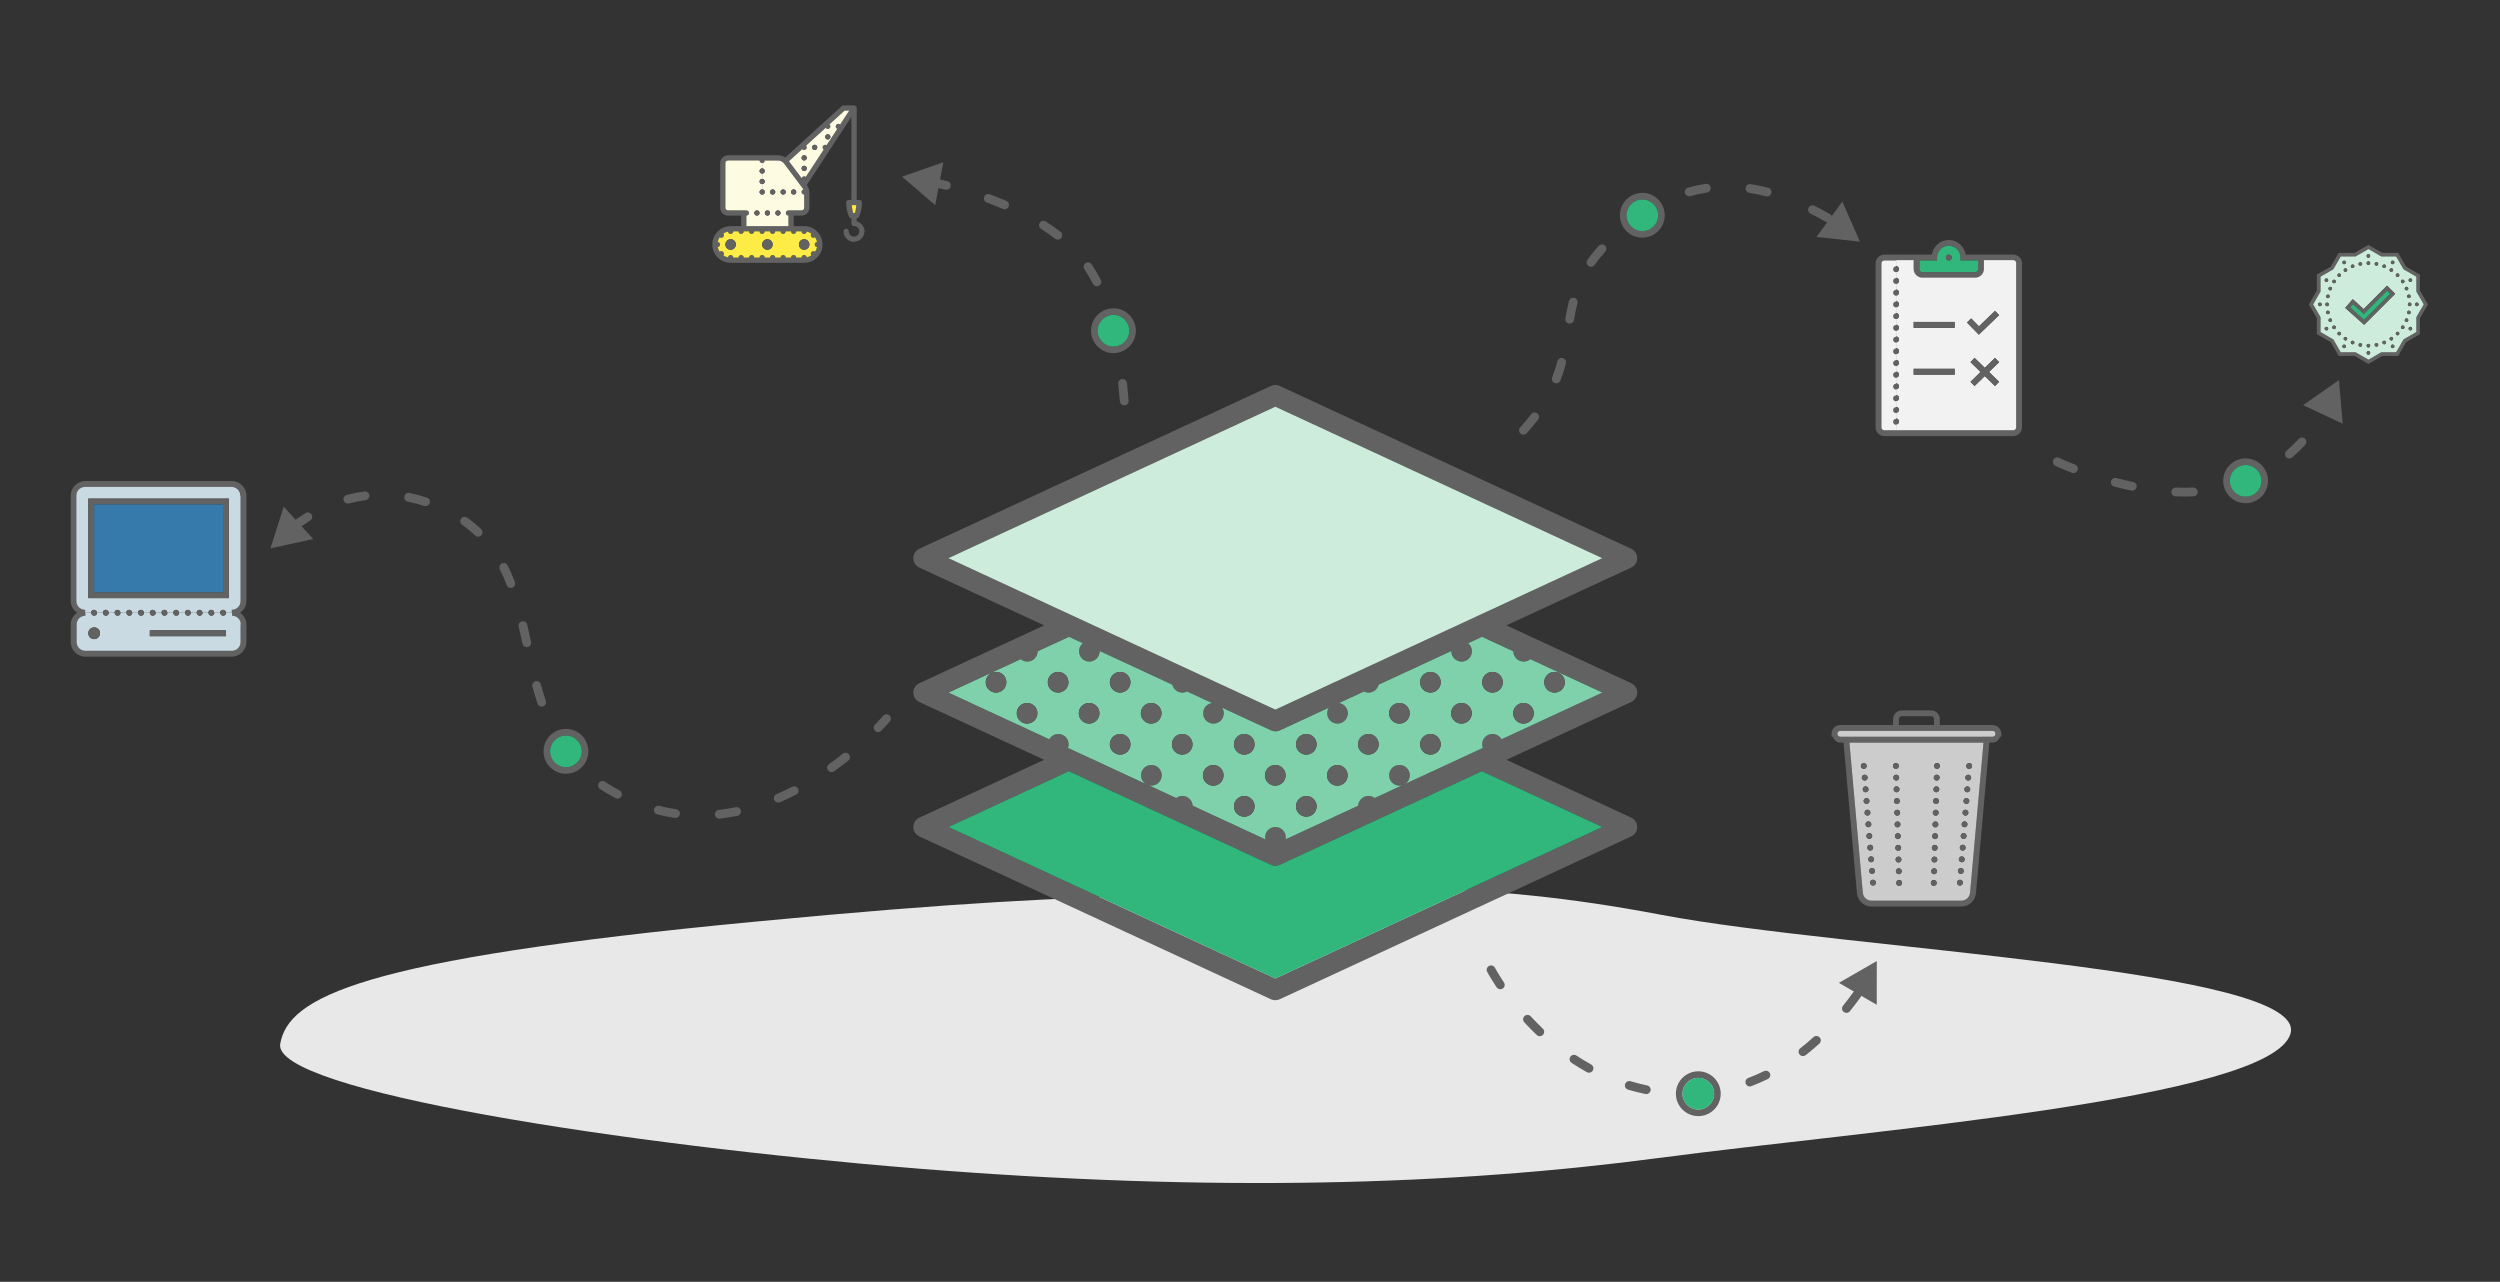<?xml version="1.0" encoding="UTF-8"?>
<svg id="Smells_draft_v01" data-name="Smells draft v01" xmlns="http://www.w3.org/2000/svg" viewBox="0 0 749.56 384.32">
  <rect x="0" y="0" width="749.56" height="384.32" fill="#333333" stroke="none"/>
  <defs>
    <style>
      .cls-1 {
        fill: #f2f2f2;
      }

      .cls-2 {
        fill: #e8e8e8;
      }

      .cls-3 {
        fill: #fefbe3;
      }

      .cls-4 {
        fill: #feec46;
      }

      .cls-5 {
        fill: #7fd1ab;
      }

      .cls-6 {
        fill: #31b67b;
      }

      .cls-7 {
        fill: #cdecdb;
      }

      .cls-8 {
        fill: #ccc;
      }

      .cls-9 {
        fill: #c9dae2;
      }

      .cls-10 {
        fill: #357aab;
      }

      .cls-11 {
        fill: #626262;
      }
    </style>
  </defs>
  <path class="cls-2" d="m497.71,347.14c-62.15,8.26-133.71,10.35-222.09,3.26-88.38-7.09-193.58-23.36-191.62-37.34,2.41-14.08,23.65-25.41,141.91-36.68,63.68-6.07,88.17-6.89,131.35-8.49,50.19-1.86,85.45-4.16,140.79,6.39,55.78,10.58,194.64,16.2,188.67,35.72-5.98,19.64-126.86,28.89-189.01,37.15Z"/>
  <g>
    <g>
      <path class="cls-11" d="m490.6,166.05c.71,1.55.04,3.4-1.52,4.12l-37.42,17.33,37.42,17.34c.67.31,1.21.85,1.52,1.52.71,1.55.04,3.4-1.52,4.11l-37.42,17.34,37.42,17.34c.67.31,1.21.85,1.52,1.52.71,1.55.04,3.4-1.52,4.11l-105.41,48.83c-.83.38-1.79.38-2.61,0l-105.42-48.83c-.67-.3-1.21-.85-1.52-1.51-.71-1.56-.04-3.4,1.52-4.12l37.42-17.34-37.42-17.34c-.67-.3-1.21-.84-1.52-1.51-.71-1.56-.04-3.4,1.52-4.12l37.42-17.34-37.42-17.33c-.67-.31-1.21-.85-1.52-1.52-.71-1.55-.04-3.4,1.52-4.12l105.42-48.82c.44-.2.92-.3,1.41-.29.41.02.82.12,1.2.29l105.41,48.82c.67.31,1.21.85,1.52,1.52Zm-47.72,18.69l37.52-17.39-98.03-45.42-98.03,45.42,37.08,17.17c.27.09.54.2.78.36l60.17,27.89,60.51-28.03Zm7.31,36.92l30.21-14-21.63-10.02c-.56.46-1.26.72-1.99.72-1.7,0-3.08-1.38-3.09-3.08l-9.41-4.35-4.15,1.92c.72.6,1.14,1.47,1.15,2.41,0,1.71-1.4,3.1-3.1,3.1s-3.1-1.4-3.1-3.1v-.07l-21.8,10.1c-.33,1.39-1.57,2.37-3.01,2.37-.49,0-.96-.12-1.4-.33l-7.47,3.46c1.53.21,2.66,1.52,2.66,3.06,0,1.72-1.39,3.1-3.09,3.1s-3.1-1.39-3.1-3.1c0-.59.17-1.16.48-1.66l-14.67,6.8c-.83.38-1.79.38-2.61,0l-14.68-6.8c.31.5.48,1.07.48,1.66,0,1.72-1.39,3.1-3.09,3.1s-3.1-1.39-3.1-3.1c0-1.54,1.14-2.85,2.67-3.06l-7.48-3.46c-.43.21-.91.33-1.4.33-1.42,0-2.67-.99-3.01-2.37l-21.8-10.1v.07c0,1.71-1.39,3.1-3.1,3.1s-3.09-1.4-3.09-3.1c0-.94.42-1.82,1.14-2.41l-4.15-1.92-9.4,4.35c-.02,1.71-1.41,3.08-3.1,3.08-.72,0-1.42-.26-1.98-.72l-21.64,10.02,30.22,13.99c.55-.99,1.58-1.59,2.7-1.59,1.72,0,3.1,1.39,3.1,3.1,0,.37-.07.74-.2,1.08l1.26.59c.27.09.54.2.78.36l21.25,9.84c-.87-.58-1.39-1.54-1.39-2.58,0-1.72,1.4-3.1,3.1-3.1s3.1,1.39,3.1,3.1-1.39,3.1-3.1,3.1c-.29,0-.59-.05-.87-.13l8.31,3.84c.54-.4,1.19-.61,1.85-.62,1.64,0,3,1.28,3.09,2.92l21.78,10.09c-.04-.2-.07-.4-.07-.6,0-1.71,1.4-3.09,3.1-3.09s3.1,1.39,3.1,3.09c0,.2-.02.41-.06.6l21.77-10.08c.1-1.64,1.45-2.93,3.09-2.93.67,0,1.33.22,1.86.62l8.31-3.84c-.28.08-.58.13-.88.13-1.71,0-3.1-1.4-3.1-3.1s1.4-3.1,3.1-3.1,3.1,1.39,3.1,3.1c0,1.04-.53,2.01-1.4,2.59l21.6-10,1.7-.79c-.13-.35-.2-.72-.2-1.09,0-1.72,1.4-3.1,3.1-3.1,1.12,0,2.17.61,2.71,1.6Zm-67.82,71.72l98.03-45.41-36.12-16.73-60.6,28.07c-.83.38-1.79.38-2.61,0l-60.61-28.07-36.12,16.73,98.03,45.41Z"/>
      <path class="cls-7" d="m480.4,167.35l-37.52,17.39-60.51,28.03-60.17-27.89c-.24-.16-.51-.27-.78-.36l-37.08-17.17,98.03-45.42,98.03,45.42Z"/>
      <path class="cls-5" d="m480.4,207.66l-30.21,14c-.55-.99-1.59-1.6-2.71-1.6-1.71,0-3.1,1.39-3.1,3.1,0,.37.08.74.2,1.09l-1.7.79-21.6,10c.87-.58,1.4-1.54,1.4-2.59,0-1.72-1.39-3.1-3.1-3.1s-3.1,1.39-3.1,3.1,1.4,3.1,3.1,3.1c.3,0,.6-.05.88-.13l-8.31,3.84c-.54-.4-1.19-.61-1.86-.62-1.64,0-3,1.29-3.09,2.93l-21.77,10.08c.04-.2.06-.4.06-.6,0-1.71-1.39-3.09-3.1-3.09s-3.1,1.39-3.1,3.09c0,.2.03.41.07.6l-21.78-10.09c-.1-1.64-1.45-2.91-3.09-2.92-.66,0-1.32.22-1.85.62l-8.31-3.84c.28.08.58.13.87.13,1.72,0,3.1-1.4,3.1-3.1s-1.39-3.1-3.1-3.1-3.1,1.39-3.1,3.1c0,1.03.52,2,1.39,2.58l-21.25-9.84c-.24-.16-.51-.27-.78-.36l-1.26-.59c.14-.34.2-.71.2-1.08,0-1.72-1.39-3.1-3.1-3.1-1.12,0-2.16.6-2.7,1.59l-30.22-13.99,21.64-10.02c.56.46,1.26.71,1.98.72,1.7,0,3.08-1.38,3.1-3.08l9.4-4.35,4.15,1.92c-.72.59-1.14,1.47-1.14,2.41,0,1.71,1.39,3.1,3.09,3.1s3.1-1.4,3.1-3.1v-.07l21.8,10.1c.33,1.39,1.58,2.37,3.01,2.37.49,0,.97-.12,1.4-.33l7.48,3.46c-1.53.21-2.67,1.52-2.67,3.06,0,1.72,1.39,3.1,3.1,3.1s3.09-1.39,3.09-3.1c0-.59-.17-1.16-.48-1.66l14.68,6.8c.82.38,1.78.38,2.61,0l14.67-6.8c-.31.5-.48,1.07-.48,1.66,0,1.72,1.39,3.1,3.1,3.1s3.09-1.39,3.09-3.1c0-1.54-1.13-2.85-2.66-3.06l7.47-3.46c.44.21.91.33,1.4.33,1.43,0,2.67-.99,3.01-2.37l21.8-10.1v.07c0,1.71,1.39,3.1,3.1,3.1s3.1-1.4,3.1-3.1c0-.94-.43-1.81-1.15-2.41l4.15-1.92,9.41,4.35c0,1.71,1.4,3.08,3.09,3.08.73,0,1.43-.26,1.99-.72l21.63,10.02Zm-11.22-3.1c0-1.71-1.39-3.1-3.09-3.1s-3.1,1.4-3.1,3.1,1.39,3.1,3.1,3.1,3.09-1.39,3.09-3.1Zm-9.3,9.3c0-1.71-1.39-3.09-3.1-3.09s-3.09,1.39-3.09,3.09,1.39,3.1,3.09,3.1,3.1-1.39,3.1-3.1Zm-9.3-9.3c0-1.71-1.39-3.1-3.1-3.1s-3.1,1.4-3.1,3.1,1.4,3.1,3.1,3.1,3.1-1.39,3.1-3.1Zm-9.3,9.3c0-1.71-1.4-3.09-3.1-3.09s-3.1,1.39-3.1,3.09,1.39,3.1,3.1,3.1,3.1-1.39,3.1-3.1Zm-9.31-9.3c0-1.71-1.39-3.1-3.09-3.1s-3.1,1.4-3.1,3.1,1.39,3.1,3.1,3.1,3.09-1.39,3.09-3.1Zm0,18.61c0-1.72-1.39-3.1-3.09-3.1s-3.1,1.39-3.1,3.1,1.39,3.09,3.1,3.09,3.09-1.39,3.09-3.09Zm-9.3-9.31c0-1.71-1.39-3.09-3.1-3.09s-3.1,1.39-3.1,3.09,1.4,3.1,3.1,3.1,3.1-1.39,3.1-3.1Zm-9.3,9.31c0-1.72-1.4-3.1-3.1-3.1s-3.1,1.39-3.1,3.1,1.39,3.09,3.1,3.09,3.1-1.39,3.1-3.09Zm-9.31,9.3c0-1.72-1.39-3.1-3.09-3.1s-3.1,1.39-3.1,3.1,1.39,3.1,3.1,3.1,3.09-1.4,3.09-3.1Zm-9.3-9.3c0-1.72-1.39-3.1-3.1-3.1s-3.09,1.39-3.09,3.1,1.39,3.09,3.09,3.09,3.1-1.39,3.1-3.09Zm0,18.6c0-1.71-1.39-3.1-3.1-3.1s-3.09,1.4-3.09,3.1,1.39,3.1,3.09,3.1,3.1-1.39,3.1-3.1Zm-9.3-9.3c0-1.72-1.39-3.1-3.1-3.1s-3.1,1.39-3.1,3.1,1.4,3.1,3.1,3.1,3.1-1.4,3.1-3.1Zm-9.3-9.3c0-1.72-1.4-3.1-3.1-3.1s-3.1,1.39-3.1,3.1,1.39,3.09,3.1,3.09,3.1-1.39,3.1-3.09Zm0,18.6c0-1.71-1.4-3.1-3.1-3.1s-3.1,1.4-3.1,3.1,1.39,3.1,3.1,3.1,3.1-1.39,3.1-3.1Zm-9.31-9.3c0-1.72-1.39-3.1-3.09-3.1s-3.1,1.39-3.1,3.1,1.39,3.1,3.1,3.1,3.09-1.4,3.09-3.1Zm-9.3-9.3c0-1.72-1.39-3.1-3.1-3.1s-3.09,1.39-3.09,3.1,1.39,3.09,3.09,3.09,3.1-1.39,3.1-3.09Zm-9.3-9.31c0-1.71-1.39-3.09-3.1-3.09s-3.1,1.39-3.1,3.09,1.4,3.1,3.1,3.1,3.1-1.39,3.1-3.1Zm-9.31-9.3c0-1.71-1.39-3.1-3.09-3.1s-3.1,1.4-3.1,3.1,1.39,3.1,3.1,3.1,3.09-1.39,3.09-3.1Zm0,18.61c0-1.72-1.39-3.1-3.09-3.1s-3.1,1.39-3.1,3.1,1.39,3.09,3.1,3.09,3.09-1.39,3.09-3.09Zm-9.3-9.31c0-1.71-1.39-3.09-3.1-3.09s-3.09,1.39-3.09,3.09,1.39,3.1,3.09,3.1,3.1-1.39,3.1-3.1Zm-9.3-9.3c0-1.71-1.39-3.1-3.1-3.1s-3.1,1.4-3.1,3.1,1.4,3.1,3.1,3.1,3.1-1.39,3.1-3.1Zm-9.3,9.3c0-1.71-1.4-3.09-3.1-3.09s-3.1,1.39-3.1,3.09,1.39,3.1,3.1,3.1,3.1-1.39,3.1-3.1Zm-9.31-9.3c0-1.71-1.39-3.1-3.09-3.1s-3.1,1.4-3.1,3.1,1.39,3.1,3.1,3.1,3.09-1.39,3.09-3.1Z"/>
      <path class="cls-6" d="m480.4,247.96l-98.03,45.41-98.03-45.41,36.12-16.73,60.61,28.07c.82.38,1.78.38,2.61,0l60.6-28.07,36.12,16.73Z"/>
      <path class="cls-11" d="m466.08,201.45c1.71,0,3.09,1.4,3.09,3.1s-1.39,3.1-3.09,3.1-3.1-1.39-3.1-3.1,1.39-3.1,3.1-3.1Z"/>
      <path class="cls-11" d="m456.77,210.76c1.72,0,3.1,1.39,3.1,3.09s-1.39,3.1-3.1,3.1-3.09-1.39-3.09-3.1,1.39-3.09,3.09-3.09Z"/>
      <circle class="cls-11" cx="447.48" cy="204.55" r="3.1"/>
      <path class="cls-11" d="m438.18,210.76c1.71,0,3.1,1.39,3.1,3.09s-1.4,3.1-3.1,3.1-3.1-1.39-3.1-3.1,1.39-3.09,3.1-3.09Z"/>
      <path class="cls-11" d="m428.88,201.45c1.71,0,3.09,1.4,3.09,3.1s-1.39,3.1-3.09,3.1-3.1-1.39-3.1-3.1,1.39-3.1,3.1-3.1Z"/>
      <path class="cls-11" d="m428.88,220.06c1.71,0,3.09,1.39,3.09,3.1s-1.39,3.09-3.09,3.09-3.1-1.39-3.1-3.09,1.39-3.1,3.1-3.1Z"/>
      <path class="cls-11" d="m419.57,210.76c1.72,0,3.1,1.39,3.1,3.09s-1.39,3.1-3.1,3.1-3.1-1.39-3.1-3.1,1.4-3.09,3.1-3.09Z"/>
      <path class="cls-11" d="m410.27,220.06c1.71,0,3.1,1.39,3.1,3.1s-1.4,3.09-3.1,3.09-3.1-1.39-3.1-3.09,1.39-3.1,3.1-3.1Z"/>
      <path class="cls-11" d="m400.97,229.36c1.71,0,3.09,1.39,3.09,3.1s-1.39,3.1-3.09,3.1-3.1-1.4-3.1-3.1,1.39-3.1,3.1-3.1Z"/>
      <path class="cls-11" d="m391.66,220.06c1.72,0,3.1,1.39,3.1,3.1s-1.39,3.09-3.1,3.09-3.09-1.39-3.09-3.09,1.39-3.1,3.09-3.1Z"/>
      <path class="cls-11" d="m391.66,238.65c1.72,0,3.1,1.4,3.1,3.1s-1.39,3.1-3.1,3.1-3.09-1.39-3.09-3.1,1.39-3.1,3.09-3.1Z"/>
      <circle class="cls-11" cx="382.37" cy="232.46" r="3.1"/>
      <path class="cls-11" d="m373.07,220.06c1.71,0,3.1,1.39,3.1,3.1s-1.4,3.09-3.1,3.09-3.1-1.39-3.1-3.09,1.39-3.1,3.1-3.1Z"/>
      <circle class="cls-11" cx="373.07" cy="241.76" r="3.1"/>
      <path class="cls-11" d="m363.77,229.36c1.71,0,3.09,1.39,3.09,3.1s-1.39,3.1-3.09,3.1-3.1-1.4-3.1-3.1,1.39-3.1,3.1-3.1Z"/>
      <path class="cls-11" d="m354.46,220.06c1.72,0,3.1,1.39,3.1,3.1s-1.39,3.09-3.1,3.09-3.09-1.39-3.09-3.09,1.39-3.1,3.09-3.1Z"/>
      <path class="cls-11" d="m345.16,210.76c1.72,0,3.1,1.39,3.1,3.09s-1.39,3.1-3.1,3.1-3.1-1.39-3.1-3.1,1.4-3.09,3.1-3.09Z"/>
      <path class="cls-11" d="m335.86,201.45c1.71,0,3.09,1.4,3.09,3.1s-1.39,3.1-3.09,3.1-3.1-1.39-3.1-3.1,1.39-3.1,3.1-3.1Z"/>
      <path class="cls-11" d="m335.86,220.06c1.71,0,3.09,1.39,3.09,3.1s-1.39,3.09-3.09,3.09-3.1-1.39-3.1-3.09,1.39-3.1,3.1-3.1Z"/>
      <path class="cls-11" d="m326.55,210.76c1.72,0,3.1,1.39,3.1,3.09s-1.39,3.1-3.1,3.1-3.09-1.39-3.09-3.1,1.39-3.09,3.09-3.09Z"/>
      <circle class="cls-11" cx="317.26" cy="204.55" r="3.1"/>
      <path class="cls-11" d="m307.96,210.76c1.71,0,3.1,1.39,3.1,3.09s-1.4,3.1-3.1,3.1-3.1-1.39-3.1-3.1,1.39-3.09,3.1-3.09Z"/>
      <path class="cls-11" d="m298.66,201.45c1.71,0,3.09,1.4,3.09,3.1s-1.39,3.1-3.09,3.1-3.1-1.39-3.1-3.1,1.39-3.1,3.1-3.1Z"/>
    </g>
    <g>
      <path class="cls-11" d="m600.06,220.01v.88h-.37c-.39.98-1.16,1.76-2.26,1.76h-.96l-4.03,45.17c-.2,2.25-2.11,3.99-4.37,3.99h-26.94c-2.26,0-4.17-1.74-4.37-3.99l-4.03-45.17h-.96c-1.1,0-1.87-.78-2.26-1.76h-.37v-.88c0-1.44,1.19-2.63,2.63-2.63h15.81v-1.76c0-1.44,1.19-2.63,2.63-2.63h8.77c1.44,0,2.63,1.19,2.63,2.63v1.76h15.81c1.44,0,2.63,1.19,2.63,2.63Zm-1.76,0c0-.5-.38-.88-.88-.88h-45.65c-.5,0-.88.38-.88.88s.38.88.88.88h45.65c.5,0,.88-.38.88-.88Zm-7.62,47.63l4.02-45h-40.21l4.01,45c.13,1.38,1.25,2.4,2.62,2.4h26.94c1.37,0,2.5-1.02,2.61-2.4Zm-10.82-50.27v-1.76c0-.5-.38-.88-.88-.88h-8.77c-.5,0-.88.38-.88.88v1.76h10.53Z"/>
      <path class="cls-8" d="m597.42,219.13c.5,0,.88.38.88.88s-.38.88-.88.88h-45.65c-.5,0-.88-.38-.88-.88s.38-.88.88-.88h45.65Z"/>
      <path class="cls-8" d="m594.7,222.64l-4.02,45c-.12,1.38-1.25,2.4-2.61,2.4h-26.94c-1.38,0-2.5-1.02-2.62-2.4l-4.01-45h40.21Zm-3.42,7.09c.04-.48-.33-.91-.81-.95h-.09c-.45,0-.82.36-.86.81-.04.48.32.91.81.94.48.04.91-.32.95-.8Zm-.28,3.5c.04-.49-.32-.91-.81-.95h-.09c-.45,0-.82.35-.85.8-.04.49.32.91.8.95.49.04.91-.32.95-.8Zm-.27,3.49c.03-.48-.33-.9-.81-.94-.03,0-.06,0-.09,0-.45,0-.82.36-.86.81-.04.49.32.91.81.95.48.04.91-.32.95-.81Zm-.28,3.5c.04-.48-.32-.9-.81-.94-.02,0-.06,0-.08,0-.46,0-.83.36-.87.81-.03.48.33.91.81.95.49.04.91-.32.95-.81Zm-.27,3.5c.03-.48-.32-.91-.81-.95h-.09c-.45,0-.82.36-.86.81-.04.48.32.9.81.95.48.04.91-.33.95-.81Zm-.28,3.5c.04-.49-.32-.91-.8-.95h-.1c-.45,0-.82.35-.85.81-.04.48.32.9.8.94.49.04.91-.32.95-.8Zm-.28,3.49c.05-.48-.32-.9-.8-.95h-.09c-.45,0-.82.36-.86.81-.04.49.32.91.81.95.48.04.9-.32.94-.81Zm-.27,3.5c.04-.48-.32-.91-.81-.94-.03,0-.05,0-.09,0-.45,0-.82.36-.85.81-.04.48.32.91.8.94.49.05.91-.31.95-.8Zm-.27,3.5c.04-.48-.33-.91-.81-.95h-.09c-.45,0-.82.36-.86.81-.04.48.32.9.81.94.48.05.91-.32.95-.8Zm-.28,3.5c.04-.49-.32-.91-.8-.95h-.09c-.46,0-.83.35-.86.8-.04.49.32.91.8.95.49.04.91-.32.95-.8Zm-.28,3.49c.05-.48-.32-.9-.8-.94-.03,0-.06,0-.09,0-.45,0-.82.36-.86.81-.04.49.32.91.81.95.48.04.91-.32.94-.81Zm-6.87-35.05c.02-.48-.37-.89-.85-.9-.49,0-.89.37-.91.85,0,.49.37.89.86.91.48,0,.89-.37.9-.86Zm-.1,3.51c.02-.48-.36-.89-.85-.9-.49-.02-.89.37-.91.85,0,.49.37.89.86.91.49,0,.89-.37.9-.86Zm-.09,3.51c0-.49-.37-.89-.86-.9-.48-.02-.89.36-.9.85-.02.49.37.89.85.91.49,0,.89-.37.91-.86Zm-.1,3.51c0-.49-.37-.89-.86-.91-.48,0-.89.37-.9.86s.37.89.86.9c.48,0,.89-.37.9-.85Zm-.1,3.5c.02-.48-.36-.89-.85-.9s-.89.37-.91.85c0,.49.37.9.86.91s.89-.37.9-.86Zm-.09,3.51c0-.49-.37-.89-.86-.9-.48-.02-.89.36-.9.85-.02.49.37.89.85.91.49,0,.89-.37.91-.86Zm-.1,3.51c0-.49-.37-.89-.86-.91-.48,0-.89.37-.9.86-.02.48.37.89.85.9.49.02.89-.37.91-.85Zm-.1,3.5c0-.48-.37-.89-.86-.9-.48,0-.89.37-.9.86,0,.48.37.89.86.9.48,0,.89-.37.9-.86Zm-.1,3.51c.02-.48-.36-.89-.85-.9s-.89.37-.9.86c-.02.48.36.89.85.9s.89-.37.9-.86Zm-.09,3.51c0-.48-.37-.89-.86-.9-.48-.02-.89.37-.9.85,0,.49.37.89.85.91.49,0,.89-.37.91-.86Zm-.1,3.51c0-.49-.37-.89-.85-.91-.49,0-.9.37-.91.86s.37.89.85.9c.49.02.9-.36.91-.85Zm-11.25.85c.49,0,.87-.41.86-.9,0-.46-.38-.83-.84-.85h-.07c-.48,0-.86.41-.85.9s.42.87.9.85Zm-.09-3.5c.48,0,.86-.42.85-.9,0-.47-.38-.84-.84-.86h-.06c-.49,0-.87.42-.86.9.02.49.42.87.91.86Zm-.1-3.51c.49,0,.87-.42.85-.9,0-.46-.37-.84-.84-.86h-.06c-.49.02-.87.42-.86.9.02.49.42.87.91.86Zm-.1-3.51c.49,0,.87-.41.86-.9-.02-.46-.38-.84-.84-.85-.02,0-.05,0-.07,0-.48,0-.87.41-.85.9,0,.48.42.87.9.85Zm-.1-3.5c.49-.02.87-.42.86-.91,0-.46-.38-.83-.84-.85-.02,0-.04,0-.06,0-.49,0-.87.41-.86.9s.42.87.9.86Zm-.09-3.51c.48-.02.86-.42.85-.91,0-.46-.38-.83-.84-.85h-.06c-.49,0-.87.41-.86.9.02.49.42.87.91.86Zm-.1-3.51c.49,0,.87-.42.86-.91-.02-.46-.38-.83-.84-.85h-.07c-.48,0-.87.42-.85.9,0,.49.42.87.9.86Zm-.1-3.51c.49,0,.87-.41.86-.9-.02-.46-.38-.84-.84-.86h-.07c-.48.02-.86.42-.85.91,0,.48.42.86.9.85Zm-.09-3.5c.48-.02.86-.42.85-.91,0-.46-.38-.83-.84-.85h-.07c-.48,0-.86.41-.85.9s.42.87.91.86Zm-.1-3.51c.48-.02.86-.42.85-.91,0-.46-.38-.83-.84-.85h-.06c-.49,0-.87.42-.86.9.02.49.42.87.91.86Zm-.1-3.51c.49-.02.87-.42.86-.91-.02-.46-.38-.83-.84-.85h-.07c-.48,0-.86.42-.85.9,0,.49.41.87.9.86Zm-6.83,34.99c.49-.04.84-.46.81-.94-.04-.46-.43-.81-.89-.81h-.06c-.49.04-.85.46-.81.95s.46.84.95.8Zm-.27-3.49c.48-.04.84-.47.8-.95-.04-.46-.42-.81-.88-.81-.02,0-.04,0-.07,0-.48.03-.84.46-.8.94.04.49.46.85.95.81Zm-.28-3.5c.49-.04.84-.46.81-.95-.04-.46-.43-.81-.89-.81-.02,0-.04,0-.06,0-.49.04-.85.46-.81.94.04.49.46.85.95.81Zm-.27-3.5c.48-.04.84-.46.8-.95-.04-.46-.42-.81-.89-.8h-.05c-.49.04-.85.46-.81.95.04.48.46.84.95.8Zm-.28-3.49c.49-.04.85-.47.81-.95-.04-.46-.43-.82-.89-.81h-.06c-.49.04-.85.47-.81.95.04.49.47.85.95.81Zm-.27-3.5c.48-.04.84-.47.8-.95-.04-.46-.42-.81-.88-.81-.02,0-.04,0-.07,0-.48.03-.84.46-.8.94.04.49.46.85.95.81Zm-.28-3.5c.49-.04.85-.46.81-.95-.04-.46-.42-.81-.89-.81-.02,0-.04,0-.06,0-.48.04-.84.46-.81.94.04.49.47.85.95.81Zm-.27-3.5c.48-.04.84-.46.8-.94-.04-.47-.42-.82-.88-.81h-.07c-.48.04-.84.46-.8.95.04.48.46.84.95.8Zm-.28-3.49c.49-.04.85-.47.8-.95-.03-.46-.41-.81-.88-.81h-.06c-.49.04-.85.47-.8.95.03.49.46.85.94.81Zm-.27-3.5c.48-.04.84-.47.8-.95-.04-.46-.42-.81-.88-.81h-.07c-.48.05-.84.47-.8.95.04.49.46.85.95.81Zm-.28-3.5c.49-.04.85-.46.81-.95-.04-.46-.42-.81-.88-.81-.03,0-.05,0-.07,0-.48.04-.85.46-.81.95.05.48.47.84.95.8Z"/>
      <path class="cls-11" d="m590.47,228.79c.48.04.85.47.81.95s-.47.84-.95.8c-.49-.03-.85-.46-.81-.94.04-.45.41-.8.86-.81h.09Z"/>
      <path class="cls-11" d="m590.18,232.29c.49.04.85.46.81.95-.04.48-.46.84-.95.8-.48-.04-.84-.46-.8-.95.03-.45.4-.79.85-.8h.09Z"/>
      <path class="cls-11" d="m589.91,235.8c.48.04.84.46.81.94-.04.49-.47.85-.95.81-.49-.04-.85-.46-.81-.95.04-.45.41-.8.86-.81.03,0,.06,0,.09,0Z"/>
      <path class="cls-11" d="m589.63,239.3c.49.04.85.46.81.94-.04.49-.46.85-.95.81-.48-.04-.84-.47-.81-.95.04-.45.41-.8.87-.81.02,0,.06,0,.08,0Z"/>
      <path class="cls-11" d="m589.35,242.79c.49.04.84.47.81.95-.04.48-.47.85-.95.81-.49-.05-.85-.47-.81-.95.04-.45.41-.8.86-.81h.09Z"/>
      <path class="cls-11" d="m589.08,246.29c.48.04.84.46.8.95-.04.48-.46.84-.95.8-.48-.04-.84-.46-.8-.94.03-.46.4-.8.85-.81h.1Z"/>
      <path class="cls-11" d="m588.8,249.79c.48.05.85.47.8.95-.04.49-.46.85-.94.81-.49-.04-.85-.46-.81-.95.04-.45.41-.8.86-.81h.09Z"/>
      <path class="cls-11" d="m588.52,253.3c.49.03.85.46.81.94-.04.49-.46.85-.95.8-.48-.03-.84-.46-.8-.94.03-.45.4-.8.85-.81.04,0,.06,0,.09,0Z"/>
      <path class="cls-11" d="m588.24,256.79c.48.04.85.47.81.95s-.47.85-.95.8c-.49-.04-.85-.46-.81-.94.04-.45.41-.8.86-.81h.09Z"/>
      <path class="cls-11" d="m587.97,260.3c.48.04.84.46.8.95-.04.48-.46.84-.95.8-.48-.04-.84-.46-.8-.95.03-.45.4-.79.86-.8h.09Z"/>
      <path class="cls-11" d="m587.69,263.8c.48.04.85.46.8.94-.03.49-.46.85-.94.81-.49-.04-.85-.46-.81-.95.04-.45.41-.8.86-.81.03,0,.06,0,.09,0Z"/>
      <path class="cls-11" d="m580.77,228.79c.48,0,.87.42.85.9,0,.49-.42.87-.9.86-.49-.02-.87-.42-.86-.91.02-.48.42-.86.91-.85Z"/>
      <path class="cls-11" d="m580.67,232.3c.49,0,.87.42.85.9,0,.49-.41.87-.9.86-.49-.02-.87-.42-.86-.91.02-.48.42-.87.91-.85Z"/>
      <path class="cls-11" d="m580.57,235.81c.49,0,.87.41.86.9-.02.49-.42.87-.91.86-.48-.02-.87-.42-.85-.91,0-.49.42-.87.9-.85Z"/>
      <path class="cls-11" d="m580.48,239.32c.49.02.87.42.86.91,0,.48-.42.86-.9.85-.49,0-.87-.41-.86-.9s.42-.87.9-.86Z"/>
      <path class="cls-11" d="m580.39,242.83c.49,0,.87.42.85.9,0,.49-.41.87-.9.86s-.87-.42-.86-.91c.02-.48.42-.86.91-.85Z"/>
      <path class="cls-11" d="m580.29,246.34c.49,0,.87.41.86.9-.02.49-.42.87-.91.86-.48-.02-.87-.42-.85-.91,0-.49.42-.87.9-.85Z"/>
      <path class="cls-11" d="m580.19,249.85c.49.02.87.42.86.91-.02.48-.42.87-.91.85-.48,0-.87-.42-.85-.9,0-.49.42-.87.9-.86Z"/>
      <path class="cls-11" d="m580.09,253.36c.49,0,.87.42.86.9,0,.49-.42.87-.9.86-.49,0-.87-.42-.86-.9,0-.49.42-.87.9-.86Z"/>
      <path class="cls-11" d="m580.01,256.87c.49,0,.87.42.85.9,0,.49-.41.87-.9.86s-.87-.42-.85-.9c0-.49.41-.87.9-.86Z"/>
      <path class="cls-11" d="m579.91,260.38c.49,0,.87.42.86.9-.02.49-.42.87-.91.86-.48-.02-.86-.42-.85-.91,0-.48.42-.87.9-.85Z"/>
      <path class="cls-11" d="m579.82,263.89c.48.02.86.42.85.91s-.42.87-.91.85c-.48,0-.86-.41-.85-.9s.42-.87.91-.86Z"/>
      <path class="cls-11" d="m570.28,264.74c0,.49-.37.89-.86.9-.48.02-.89-.36-.9-.85s.37-.89.85-.9h.07c.46.02.83.39.84.85Z"/>
      <path class="cls-11" d="m570.18,261.24c0,.48-.37.89-.85.9-.49,0-.89-.37-.91-.86,0-.48.37-.89.86-.9h.06c.46.02.83.39.84.86Z"/>
      <path class="cls-11" d="m570.08,257.73c.02.48-.36.89-.85.9s-.89-.37-.91-.86c0-.48.37-.88.86-.9h.06c.47.02.83.4.84.86Z"/>
      <path class="cls-11" d="m570,254.22c0,.49-.37.89-.86.9-.48.02-.89-.37-.9-.85-.02-.49.37-.89.85-.9.02,0,.05,0,.07,0,.46,0,.82.39.84.85Z"/>
      <path class="cls-11" d="m569.9,250.7c0,.49-.37.89-.86.91-.48,0-.89-.37-.9-.86s.37-.89.86-.9c.02,0,.04,0,.06,0,.46.02.83.39.84.85Z"/>
      <path class="cls-11" d="m569.8,247.19c0,.49-.37.89-.85.91-.49,0-.89-.37-.91-.86,0-.49.37-.89.86-.9h.06c.46.02.83.39.84.85Z"/>
      <path class="cls-11" d="m569.71,243.68c0,.49-.37.9-.86.91-.48,0-.89-.37-.9-.86-.02-.48.37-.89.85-.9h.07c.46.02.82.39.84.85Z"/>
      <path class="cls-11" d="m569.62,240.18c0,.49-.37.89-.86.9-.48,0-.89-.37-.9-.85,0-.49.37-.89.85-.91h.07c.46.02.82.4.84.86Z"/>
      <path class="cls-11" d="m569.52,236.66c0,.49-.37.89-.85.91-.49,0-.9-.37-.91-.86s.37-.89.85-.9h.07c.46.02.83.39.84.85Z"/>
      <path class="cls-11" d="m569.42,233.15c0,.49-.37.89-.85.91-.49,0-.89-.37-.91-.86,0-.48.37-.89.86-.9h.06c.46.02.83.39.84.85Z"/>
      <path class="cls-11" d="m569.33,229.64c0,.49-.37.89-.86.91-.49,0-.89-.37-.9-.86,0-.48.37-.89.85-.9h.07c.46.02.82.39.84.85Z"/>
      <path class="cls-11" d="m562.45,264.6c.03.48-.32.9-.81.94s-.91-.31-.95-.8.32-.91.81-.95h.06c.46,0,.85.35.89.81Z"/>
      <path class="cls-11" d="m562.17,261.1c.04.48-.32.91-.8.95-.49.04-.91-.32-.95-.81-.04-.48.32-.91.8-.94.03,0,.05,0,.07,0,.46,0,.84.35.88.81Z"/>
      <path class="cls-11" d="m561.9,257.59c.03.49-.32.91-.81.95s-.91-.32-.95-.81c-.04-.48.32-.9.81-.94.02,0,.04,0,.06,0,.46,0,.85.35.89.81Z"/>
      <path class="cls-11" d="m561.61,254.09c.04.49-.32.91-.8.95-.49.04-.91-.32-.95-.8-.04-.49.32-.91.81-.95h.05c.47,0,.85.34.89.8Z"/>
      <path class="cls-11" d="m561.34,250.6c.04.48-.32.91-.81.95-.48.04-.91-.32-.95-.81-.04-.48.32-.91.81-.95h.06c.46,0,.85.35.89.81Z"/>
      <path class="cls-11" d="m561.06,247.09c.04.48-.32.91-.8.95-.49.04-.91-.32-.95-.81-.04-.48.32-.91.8-.94.03,0,.05,0,.07,0,.46,0,.84.35.88.81Z"/>
      <path class="cls-11" d="m560.79,243.59c.04.49-.32.91-.81.95-.48.04-.91-.32-.95-.81-.03-.48.33-.9.81-.94.02,0,.04,0,.06,0,.47,0,.85.35.89.81Z"/>
      <path class="cls-11" d="m560.5,240.1c.04.48-.32.9-.8.94-.49.04-.91-.32-.95-.8-.04-.49.32-.91.8-.95h.07c.46,0,.84.34.88.81Z"/>
      <path class="cls-11" d="m560.22,236.6c.05.48-.31.91-.8.95-.48.04-.91-.32-.94-.81-.05-.48.31-.91.8-.95h.06c.47,0,.85.35.88.81Z"/>
      <path class="cls-11" d="m559.95,233.09c.04.48-.32.91-.8.95-.49.04-.91-.32-.95-.81-.04-.48.32-.9.8-.95h.07c.46,0,.84.35.88.81Z"/>
      <path class="cls-11" d="m559.67,229.59c.04.49-.32.91-.81.95-.48.04-.9-.32-.95-.8-.04-.49.33-.91.81-.95.02,0,.04,0,.07,0,.46,0,.84.35.88.81Z"/>
    </g>
    <g>
      <path class="cls-11" d="m493.6,328.04c-.09,0-.18,0-.27-.03-1.75-.36-3.5-.8-5.21-1.31-.7-.21-1.09-.94-.88-1.64.21-.69.94-1.09,1.64-.88,1.63.49,3.31.91,4.98,1.26.71.15,1.17.84,1.02,1.55-.13.62-.68,1.05-1.29,1.05Zm31.04-2.29c-.53,0-1.03-.32-1.23-.85-.26-.68.08-1.44.76-1.7,1.58-.6,3.17-1.29,4.71-2.04.65-.32,1.44-.05,1.76.6s.05,1.44-.6,1.76c-1.62.79-3.28,1.51-4.94,2.14-.15.06-.31.09-.47.09Zm-48.22-4.12c-.22,0-.43-.05-.64-.17-1.54-.86-3.09-1.79-4.58-2.79-.61-.4-.77-1.22-.37-1.82.4-.61,1.22-.77,1.82-.37,1.44.95,2.92,1.86,4.41,2.68.64.35.87,1.15.51,1.79-.24.43-.69.68-1.15.68Zm64.16-4.98c-.39,0-.78-.17-1.04-.51-.45-.57-.35-1.4.23-1.85,1.33-1.04,2.66-2.16,3.95-3.33.54-.49,1.37-.45,1.86.09.49.54.45,1.37-.09,1.86-1.34,1.21-2.71,2.37-4.1,3.45-.24.19-.53.28-.81.28Zm-78.91-5.97c-.33,0-.65-.12-.91-.36-1.28-1.22-2.54-2.5-3.75-3.82-.49-.53-.46-1.37.07-1.86.54-.49,1.37-.46,1.86.07,1.18,1.27,2.4,2.52,3.63,3.7.53.5.55,1.33.04,1.86-.26.27-.61.41-.95.41Zm91.93-7c-.29,0-.58-.1-.82-.29-.57-.46-.66-1.28-.2-1.85,1.07-1.33,2.13-2.72,3.14-4.13.42-.59,1.24-.73,1.84-.3.59.42.73,1.24.3,1.84-1.04,1.45-2.13,2.88-3.23,4.25-.26.32-.64.49-1.03.49Zm-103.78-7.09c-.42,0-.84-.2-1.1-.58-1.86-2.78-2.79-4.56-2.83-4.63-.34-.64-.09-1.44.56-1.77.64-.34,1.44-.09,1.78.56,0,.02.92,1.74,2.69,4.39.4.6.24,1.42-.36,1.82-.22.15-.48.22-.73.22Z"/>
      <polygon class="cls-11" points="562.69 301.26 562.71 288.14 551.34 294.68 562.69 301.26"/>
    </g>
    <g>
      <path class="cls-11" d="m337.08,121.54c-.66,0-1.22-.49-1.3-1.16-.09-.74-.18-1.71-.28-2.86-.07-.73-.14-1.54-.23-2.42-.07-.72.46-1.37,1.18-1.44.73-.07,1.37.46,1.44,1.18.09.88.16,1.7.23,2.43.1,1.12.19,2.06.27,2.79.09.72-.43,1.38-1.15,1.46-.05,0-.11,0-.16,0Zm-8.21-35.7c-.48,0-.94-.26-1.17-.72-.8-1.56-1.67-3.04-2.58-4.41-.4-.6-.24-1.42.36-1.83.6-.4,1.42-.24,1.82.36.97,1.45,1.89,3.02,2.74,4.67.33.65.07,1.44-.57,1.77-.19.1-.4.14-.6.14Zm-11.71-13.99c-.28,0-.56-.09-.8-.27-1.31-1.01-2.73-2-4.22-2.95-.61-.39-.79-1.2-.4-1.82.39-.61,1.2-.79,1.82-.4,1.55.99,3.03,2.02,4.4,3.08.58.44.68,1.27.24,1.84-.26.34-.65.51-1.04.51Zm-15.96-9.1c-.17,0-.35-.03-.52-.11-1.55-.66-3.17-1.31-4.83-1.92-.68-.25-1.03-1.01-.78-1.69.25-.68,1.01-1.03,1.69-.78,1.7.63,3.36,1.29,4.95,1.97.67.29.98,1.06.69,1.73-.21.5-.7.8-1.21.8Zm-17.46-5.83c-.11,0-.22-.01-.32-.04-1.3-.33-2.63-.65-3.95-.94-.71-.16-1.16-.86-1-1.57.16-.71.86-1.16,1.57-1,1.34.3,2.7.62,4.03.96.7.18,1.13.89.95,1.6-.15.6-.69.99-1.27.99Z"/>
      <polygon class="cls-11" points="282.84 48.63 270.46 52.97 280.4 61.52 282.84 48.63"/>
    </g>
    <g>
      <path class="cls-11" d="m73.88,187.23v5.27c0,2.41-1.98,4.39-4.39,4.39H25.6c-2.42,0-4.39-1.98-4.39-4.39v-5.27c0-1.47.77-2.71,1.89-3.51-1.12-.8-1.89-2.04-1.89-3.51v-31.6c0-2.41,1.97-4.39,4.39-4.39h43.89c2.41,0,4.39,1.98,4.39,4.39v31.6c0,1.47-.78,2.71-1.89,3.51,1.11.8,1.89,2.04,1.89,3.51Zm-1.76,5.27v-5.27c0-1.46-1.17-2.63-2.63-2.63v-1.76c1.46,0,2.63-1.17,2.63-2.63v-31.6c0-1.46-1.17-2.63-2.63-2.63H25.6c-1.47,0-2.63,1.17-2.63,2.63v31.6c0,1.46,1.16,2.63,2.63,2.63v1.76c-1.47,0-2.63,1.17-2.63,2.63v5.27c0,1.46,1.16,2.63,2.63,2.63h43.89c1.46,0,2.63-1.17,2.63-2.63Z"/>
      <path class="cls-9" d="m72.13,187.23v5.27c0,1.46-1.17,2.63-2.63,2.63H25.6c-1.47,0-2.63-1.17-2.63-2.63v-5.27c0-1.46,1.16-2.63,2.63-2.63v-.88h1.75c0,.49.4.88.88.88s.88-.39.88-.88h1.76c0,.49.4.88.88.88s.88-.39.88-.88h1.76c0,.49.4.88.88.88s.88-.39.88-.88h1.76c0,.49.4.88.88.88s.88-.39.88-.88h1.76c0,.49.39.88.88.88s.88-.39.88-.88h1.76c0,.49.39.88.88.88s.88-.39.88-.88h1.76c0,.49.39.88.88.88s.88-.39.88-.88h1.76c0,.49.39.88.88.88s.88-.39.88-.88h1.76c0,.49.39.88.87.88s.88-.39.88-.88h1.76c0,.49.4.88.88.88s.88-.39.88-.88h1.76c0,.49.4.88.88.88s.88-.39.88-.88h1.76c0,.49.4.88.88.88s.88-.39.88-.88h1.76v.88c1.46,0,2.63,1.17,2.63,2.63Zm-4.39,3.51v-1.76h-22.82v1.76h22.82Zm-37.75-.88c0-.98-.78-1.76-1.76-1.76s-1.76.78-1.76,1.76.79,1.76,1.76,1.76,1.76-.79,1.76-1.76Z"/>
      <path class="cls-9" d="m72.13,148.61v31.6c0,1.46-1.17,2.63-2.63,2.63v.88h-1.76c0-.49-.39-.88-.88-.88s-.88.39-.88.88h-1.76c0-.49-.39-.88-.88-.88s-.88.39-.88.88h-1.76c0-.49-.39-.88-.88-.88s-.88.39-.88.88h-1.76c0-.49-.39-.88-.88-.88s-.87.39-.87.88h-1.76c0-.49-.4-.88-.88-.88s-.88.39-.88.88h-1.76c0-.49-.4-.88-.88-.88s-.88.39-.88.88h-1.76c0-.49-.4-.88-.88-.88s-.88.39-.88.88h-1.76c0-.49-.39-.88-.88-.88s-.88.39-.88.88h-1.76c0-.49-.39-.88-.88-.88s-.88.39-.88.88h-1.76c0-.49-.39-.88-.88-.88s-.88.39-.88.88h-1.76c0-.49-.39-.88-.88-.88s-.88.39-.88.88h-1.76c0-.49-.39-.88-.88-.88s-.88.39-.88.88h-1.75v-.88c-1.47,0-2.63-1.17-2.63-2.63v-31.6c0-1.46,1.16-2.63,2.63-2.63h43.89c1.46,0,2.63,1.17,2.63,2.63Zm-3.51,30.73v-29.85H26.47v29.85h42.14Z"/>
      <path class="cls-11" d="m68.61,149.48v29.85H26.47v-29.85h42.14Zm-1.76,28.09v-26.33H28.23v26.33h38.63Z"/>
      <rect class="cls-11" x="44.91" y="188.99" width="22.82" height="1.76"/>
      <circle class="cls-11" cx="66.86" cy="183.72" r=".88"/>
      <rect class="cls-10" x="28.23" y="151.24" width="38.63" height="26.33"/>
      <circle class="cls-11" cx="63.34" cy="183.72" r=".88"/>
      <circle class="cls-11" cx="59.83" cy="183.72" r=".88"/>
      <path class="cls-11" d="m56.32,182.84c.49,0,.88.39.88.88s-.39.88-.88.88-.87-.39-.87-.88.39-.88.87-.88Z"/>
      <circle class="cls-11" cx="52.82" cy="183.72" r=".88"/>
      <circle class="cls-11" cx="49.3" cy="183.72" r=".88"/>
      <circle class="cls-11" cx="45.79" cy="183.72" r=".88"/>
      <circle class="cls-11" cx="42.28" cy="183.72" r=".88"/>
      <circle class="cls-11" cx="38.77" cy="183.72" r=".88"/>
      <circle class="cls-11" cx="35.25" cy="183.72" r=".88"/>
      <circle class="cls-11" cx="31.74" cy="183.72" r=".88"/>
      <circle class="cls-11" cx="28.23" cy="189.87" r="1.76"/>
      <circle class="cls-11" cx="28.23" cy="183.72" r=".88"/>
    </g>
    <g>
      <path class="cls-11" d="m215.65,245.46c-.66,0-1.23-.5-1.31-1.17-.08-.72.44-1.37,1.16-1.45,1.68-.19,3.38-.46,5.07-.81.71-.15,1.41.31,1.56,1.02.15.71-.31,1.41-1.02,1.55-1.77.37-3.56.65-5.31.85-.05,0-.1,0-.15,0Zm-13.11-.21c-.06,0-.13,0-.19-.01-1.77-.26-3.55-.62-5.29-1.07-.7-.18-1.13-.9-.95-1.6.18-.7.9-1.13,1.6-.95,1.66.42,3.34.76,5.02,1.01.72.11,1.22.77,1.11,1.49-.1.65-.66,1.12-1.3,1.12Zm30.81-4.62c-.51,0-.99-.3-1.21-.8-.29-.67.02-1.44.69-1.73,1.55-.67,3.12-1.41,4.68-2.21.65-.33,1.44-.08,1.77.57.33.65.08,1.44-.57,1.77-1.61.83-3.24,1.6-4.84,2.29-.17.07-.35.11-.52.11Zm-48.19-1.17c-.21,0-.42-.05-.61-.15-1.61-.85-3.17-1.77-4.63-2.73-.61-.4-.77-1.22-.37-1.82.4-.61,1.22-.77,1.82-.37,1.38.92,2.86,1.79,4.39,2.6.64.34.89,1.13.55,1.78-.24.45-.69.7-1.17.7Zm64.16-7.96c-.41,0-.81-.19-1.07-.55-.42-.59-.29-1.41.3-1.84,1.39-.99,2.78-2.05,4.15-3.13.57-.45,1.4-.36,1.85.21.45.57.36,1.4-.21,1.85-1.4,1.12-2.83,2.2-4.26,3.22-.23.17-.5.25-.76.25Zm13.97-12c-.33,0-.66-.12-.92-.37-.52-.51-.53-1.34-.03-1.86,1.58-1.63,2.44-2.65,2.45-2.66.47-.55,1.3-.62,1.85-.16.55.47.62,1.3.16,1.85-.04.04-.93,1.09-2.57,2.79-.26.27-.6.4-.94.4Zm-100.87-7.61c-.55,0-1.06-.35-1.25-.9-.54-1.6-1.04-3.27-1.55-5.11-.19-.7.22-1.42.92-1.62.7-.19,1.42.22,1.62.92.49,1.79.98,3.41,1.5,4.96.23.69-.14,1.43-.83,1.67-.14.05-.28.07-.42.07Zm-4.5-17.86c-.61,0-1.15-.42-1.28-1.04-.37-1.72-.74-3.43-1.13-5.12-.16-.71.28-1.41.99-1.58.71-.16,1.41.28,1.58.99.39,1.71.76,3.43,1.13,5.16.15.71-.3,1.41-1.01,1.56-.09.02-.19.03-.28.03Zm-4.78-17.77c-.53,0-1.03-.32-1.23-.85-.63-1.66-1.32-3.24-2.05-4.69-.33-.65-.06-1.44.59-1.76.65-.32,1.44-.06,1.77.59.77,1.53,1.49,3.19,2.15,4.94.26.68-.08,1.44-.76,1.7-.15.06-.31.09-.47.09Zm-9.79-15.36c-.33,0-.65-.12-.91-.36-1.2-1.14-2.51-2.22-3.9-3.2-.59-.42-.73-1.24-.31-1.83.42-.59,1.24-.73,1.83-.31,1.49,1.05,2.9,2.21,4.19,3.44.53.5.55,1.33.05,1.86-.26.27-.61.41-.95.41Zm-55.38-1.62c-.39,0-.78-.18-1.04-.51-.44-.57-.34-1.4.24-1.85,1.43-1.11,2.92-2.14,4.43-3.08.62-.38,1.43-.19,1.81.42.38.62.19,1.43-.42,1.81-1.43.89-2.85,1.87-4.21,2.92-.24.18-.52.27-.8.27Zm39.63-7.51c-.14,0-.28-.02-.41-.07-1.63-.54-3.29-.98-4.93-1.31-.71-.14-1.17-.84-1.03-1.55.14-.71.83-1.18,1.55-1.03,1.74.35,3.5.82,5.23,1.39.69.23,1.06.97.84,1.66-.18.55-.7.9-1.25.9Zm-23.32-.78c-.58,0-1.11-.39-1.27-.97-.19-.7.23-1.42.93-1.61,1.76-.47,3.55-.83,5.32-1.07.72-.09,1.38.41,1.48,1.13.1.72-.41,1.38-1.13,1.48-1.66.22-3.34.56-4.98,1-.11.03-.23.05-.34.05Z"/>
      <polygon class="cls-11" points="93.9 161.61 81.09 164.41 85.07 151.91 93.9 161.61"/>
    </g>
    <g>
      <path class="cls-11" d="m169.68,218.54c3.71,0,6.72,3.02,6.72,6.73s-3.01,6.72-6.72,6.72-6.72-3.01-6.72-6.72,3.01-6.73,6.72-6.73Zm4.75,6.73c0-2.62-2.13-4.75-4.75-4.75s-4.75,2.13-4.75,4.75,2.14,4.75,4.75,4.75,4.75-2.14,4.75-4.75Z"/>
      <circle class="cls-6" cx="169.68" cy="225.28" r="4.75"/>
    </g>
    <g>
      <path class="cls-11" d="m725.56,87.12l2.39,4.15-2.39,4.14v4.78l-4.14,2.39-2.39,4.14h-4.78l-4.14,2.39-4.14-2.39h-4.78l-2.39-4.14-4.15-2.39v-4.78l-2.39-4.14,2.39-4.15v-4.78l4.15-2.39,2.39-4.14h4.78l3.86-2.23.27-.16,4.14,2.39h4.78l2.39,4.14,4.14,2.39v4.78Zm1.15,4.15l-2.22-3.85v-4.45l-3.85-2.22-2.22-3.85h-4.45l-3.84-2.21-3.85,2.21h-4.45l-2.22,3.85-3.84,2.22v4.45l-2.22,3.85,2.22,3.84v4.45l3.84,2.22,2.22,3.85h4.45l3.85,2.22,3.84-2.22h4.45l2.22-3.85,3.85-2.22v-4.45l2.22-3.84Z"/>
      <path class="cls-7" d="m724.48,87.41l2.22,3.85-2.22,3.84v4.45l-3.85,2.22-2.22,3.85h-4.45l-3.84,2.22-3.85-2.22h-4.45l-2.22-3.85-3.84-2.22v-4.45l-2.22-3.84,2.22-3.85v-4.45l3.84-2.22,2.22-3.85h4.45l3.85-2.21,3.84,2.21h4.45l2.22,3.85,3.85,2.22v4.45Zm.69,3.85c0-.3-.24-.55-.54-.55s-.54.24-.54.55.23.54.54.54.54-.24.54-.54Zm-1.96-7.13c.03-.14,0-.28-.06-.4-.1-.18-.28-.27-.48-.27-.09,0-.18.03-.25.07-.26.16-.35.48-.2.74.15.25.47.34.73.2.12-.07.21-.19.25-.33Zm-.06,14.67c.07-.13.09-.27.06-.41-.04-.14-.14-.25-.25-.32-.09-.06-.2-.08-.29-.08-.19,0-.35.11-.44.27-.16.25-.07.59.2.73.12.07.26.09.41.06.14-.04.25-.14.32-.25Zm-.46-9.65c.08-.12.11-.26.08-.41-.05-.24-.27-.43-.53-.43-.04,0-.07,0-.11,0-.14.03-.26.11-.34.23-.08.12-.11.25-.08.4.03.14.11.26.22.34s.26.11.41.08c.14-.03.26-.11.34-.22Zm.08,4.63c.06-.29-.13-.58-.42-.63-.03,0-.07,0-.1,0-.26,0-.49.18-.54.43-.06.29.13.58.42.63s.58-.13.63-.42Zm.24-2.52c0-.3-.23-.55-.54-.55s-.54.24-.54.55.24.54.54.54.54-.24.54-.54Zm-1.27-4.24c.27-.11.4-.43.29-.7-.09-.2-.28-.33-.5-.33-.07,0-.15,0-.2.04-.28.12-.41.43-.29.7s.43.41.7.29Zm.29,9.18c.11-.27-.02-.59-.29-.7-.06-.03-.13-.04-.2-.04-.22,0-.43.13-.51.33-.12.27,0,.59.29.7.13.05.27.05.41,0,.13-.06.23-.17.29-.29Zm-1.35-11.37c.24-.17.31-.5.15-.75-.1-.15-.26-.23-.44-.23-.11,0-.21.03-.3.09-.24.17-.31.5-.15.75.17.24.5.31.74.15Zm.15,13.6c.17-.25.11-.59-.15-.75-.09-.06-.19-.09-.29-.09-.18,0-.35.09-.45.23-.17.25-.1.59.15.75.12.08.26.11.4.08.15-.03.26-.11.34-.22Zm-1.6-15.54c.2-.21.2-.56,0-.76-.11-.1-.23-.16-.38-.17-.14,0-.28.06-.38.17-.21.2-.21.55,0,.76s.55.2.76,0Zm0,17.49c.2-.2.2-.55,0-.75-.11-.11-.23-.16-.38-.16-.14,0-.28.05-.38.16-.21.2-.21.55,0,.75.2.21.55.21.76,0Zm-1.11-12.29l-2.43-2.44-7.02,7.02-3.26-2.97-2.26,2.61,5.68,5.07,9.29-9.29Zm-.29-9.14c.07-.13.09-.27.06-.41-.04-.14-.13-.25-.25-.33-.09-.05-.2-.07-.29-.07-.19,0-.35.11-.45.27-.15.25-.06.59.2.73.25.15.59.06.73-.2Zm.06,25.03c.03-.14,0-.28-.06-.41-.1-.17-.28-.27-.48-.26-.09,0-.18.03-.25.07-.26.16-.35.48-.2.74.16.25.48.34.74.2.12-.07.21-.19.25-.33Zm-.47-22.7c.17-.25.1-.59-.15-.75-.09-.06-.19-.09-.28-.09-.19,0-.36.09-.46.23-.17.25-.1.59.15.75s.58.1.74-.15Zm-.15,20.72c.24-.17.31-.5.15-.74-.1-.16-.26-.24-.44-.24-.11,0-.21.03-.3.09-.24.17-.31.51-.15.75s.5.31.74.15Zm-1.94-21.96c.12-.27-.02-.6-.29-.7-.06-.03-.13-.04-.2-.04-.21,0-.42.13-.51.32-.05.14-.05.28,0,.42.06.13.17.23.29.29.27.11.59-.02.7-.29Zm-.29,23.15c.27-.11.41-.43.29-.7-.08-.2-.27-.33-.49-.33-.08,0-.15.02-.21.04-.27.12-.4.43-.29.7.12.28.43.41.7.29Zm-2-23.96c.06-.29-.13-.57-.42-.62-.03,0-.06-.02-.09-.02-.26,0-.5.19-.55.44-.06.29.14.58.43.63.28.06.57-.14.62-.43Zm-.42,24.71c.29-.06.48-.34.42-.63-.05-.25-.26-.43-.52-.43-.04,0-.08,0-.11,0-.29.06-.49.34-.43.62.06.29.34.49.63.43Zm-1.98-27.19c0-.3-.24-.55-.54-.55s-.54.24-.54.55.23.54.54.54.54-.24.54-.54Zm0,2.15c0-.29-.24-.54-.54-.54s-.54.24-.54.54.23.54.54.54.54-.23.54-.54Zm0,24.75c0-.29-.24-.54-.54-.54s-.54.24-.54.54.23.54.54.54.54-.24.54-.54Zm0,2.16c0-.3-.24-.54-.54-.54s-.54.23-.54.54.23.54.54.54.54-.24.54-.54Zm-2.85-26.14c.29-.06.48-.34.43-.63-.06-.25-.27-.43-.54-.44-.03,0-.07,0-.1.02-.29.06-.49.33-.43.62s.34.49.63.43Zm.43,23.85c.02-.14,0-.28-.09-.4s-.2-.2-.34-.22c-.03,0-.06,0-.09,0-.26,0-.49.18-.55.43-.03.14,0,.28.09.4.08.13.2.2.34.23.29.06.58-.14.63-.43Zm-2.36-23.47c.06-.14.06-.28,0-.41-.09-.2-.28-.33-.5-.33-.08,0-.15,0-.21.04-.27.12-.4.43-.28.7.11.27.42.4.69.29.14-.06.24-.17.29-.29Zm0,22.86c.11-.27-.02-.59-.29-.7-.07-.02-.14-.04-.2-.04-.22,0-.43.13-.51.33-.12.27,0,.6.28.7.28.12.6,0,.71-.29Zm-2.12-21.82c.03-.15,0-.29-.08-.41-.1-.15-.26-.23-.44-.23-.11,0-.21.03-.3.09-.25.17-.32.5-.16.75.17.24.5.31.75.15.12-.08.2-.2.22-.34Zm-.08,20.77c.17-.24.1-.59-.15-.75-.09-.06-.19-.09-.29-.09-.19,0-.35.09-.46.24-.17.24-.1.58.16.74.24.17.58.1.74-.15Zm-.57-22.7c.25-.15.34-.48.2-.73-.1-.18-.28-.27-.48-.27-.09,0-.18.03-.25.07-.13.08-.21.2-.25.33s-.02.28.05.41c.08.12.2.21.33.24.14.04.28.02.41-.05Zm.2,24.97c.15-.26.06-.59-.2-.74-.09-.05-.2-.07-.29-.07-.19,0-.35.11-.45.27-.07.12-.09.26-.05.4.04.15.13.26.25.33.25.15.59.06.73-.2Zm-1.57-21.22c.2-.21.2-.56,0-.76-.1-.1-.23-.16-.37-.17-.15,0-.29.06-.39.17-.21.2-.21.55,0,.76s.55.2.76,0Zm0,17.49c.2-.2.2-.55,0-.76-.1-.1-.23-.15-.37-.16-.15,0-.29.06-.39.16-.21.21-.21.56,0,.76.2.21.55.21.76,0Zm-1.47-15.7c.08-.12.11-.27.08-.41-.02-.14-.11-.26-.22-.34-.09-.06-.19-.09-.29-.09-.19,0-.35.09-.46.23-.17.25-.1.59.16.75.24.17.58.1.74-.15Zm.08,13.55c.03-.14,0-.28-.08-.41-.1-.15-.26-.23-.44-.23-.11,0-.21.03-.3.09-.25.17-.32.5-.16.75.17.24.5.31.75.15.12-.08.2-.2.22-.34Zm-1.17-11.51c.12-.27-.02-.59-.29-.7-.06-.02-.13-.04-.2-.04-.22,0-.42.13-.51.33-.12.27.02.6.29.7.27.12.59-.02.7-.29Zm-.29,9.77c.27-.12.41-.43.29-.7-.08-.2-.27-.33-.49-.33-.08,0-.15,0-.21.04-.27.12-.41.43-.29.7s.43.41.7.29Zm-.38-7.54c.03-.14,0-.28-.08-.4-.09-.13-.2-.2-.34-.23-.04,0-.07,0-.1,0-.26,0-.49.18-.54.43-.06.29.13.58.42.63s.58-.13.63-.42Zm-.08,5.02c.08-.12.11-.26.08-.41-.05-.24-.27-.43-.53-.43-.04,0-.07,0-.11,0-.14.03-.26.11-.34.22-.08.13-.11.27-.08.41.02.14.11.26.22.34s.26.11.41.08c.14-.03.25-.11.34-.22Zm-.38,4.68c.04-.14.02-.28-.05-.4-.1-.18-.28-.27-.48-.27-.09,0-.18.03-.25.07-.26.16-.35.48-.2.74.08.12.2.2.33.24s.28.02.41-.05.21-.19.24-.33Zm-.05-14.39c.15-.26.06-.59-.2-.73-.09-.06-.2-.08-.29-.08-.19,0-.35.11-.45.27-.15.25-.06.59.2.73.25.15.59.06.73-.2Zm.28,7c0-.3-.24-.55-.55-.55s-.54.24-.54.55.24.54.54.54.55-.24.55-.54Zm-2.16,0c0-.3-.24-.55-.54-.55s-.54.24-.54.55.23.54.54.54.54-.24.54-.54Z"/>
      <path class="cls-11" d="m724.64,90.72c.29,0,.54.24.54.55s-.24.54-.54.54-.54-.24-.54-.54.23-.55.54-.55Z"/>
      <path class="cls-11" d="m723.15,83.73c.07.12.09.26.06.4-.04.15-.14.26-.25.33-.26.15-.59.06-.73-.2-.16-.26-.07-.59.2-.74.08-.04.17-.07.25-.07.2,0,.38.1.48.27Z"/>
      <path class="cls-11" d="m723.21,98.38c.03.14,0,.28-.06.41-.07.12-.19.21-.32.25-.15.03-.29,0-.41-.06-.26-.15-.35-.48-.2-.73.09-.17.25-.26.44-.27.1,0,.2.02.29.08.12.07.21.19.25.32Z"/>
      <path class="cls-11" d="m722.77,88.74c.03.15,0,.29-.08.41s-.2.2-.34.22c-.15.03-.29,0-.41-.08s-.2-.2-.22-.34c-.03-.15,0-.28.08-.4.08-.13.2-.2.34-.23.04,0,.07,0,.11,0,.25,0,.48.19.53.43Z"/>
      <path class="cls-11" d="m722.35,93.15c.29.06.48.34.42.63s-.34.48-.63.42-.48-.34-.42-.63c.05-.25.27-.44.54-.43.03,0,.07,0,.1,0Z"/>
      <path class="cls-11" d="m722.48,90.72c.3,0,.54.24.54.55s-.23.54-.54.54-.54-.24-.54-.54.24-.55.54-.55Z"/>
      <path class="cls-11" d="m722.04,86.32c.11.27-.02.6-.29.7-.27.12-.59-.02-.7-.29s0-.59.29-.7c.06-.03.14-.04.2-.04.21,0,.41.14.5.33Z"/>
      <path class="cls-11" d="m721.75,95.5c.27.12.4.43.29.7-.06.13-.17.23-.29.29-.14.05-.28.05-.41,0-.28-.12-.41-.43-.29-.7.08-.2.28-.34.51-.33.07,0,.14,0,.2.04Z"/>
      <path class="cls-11" d="m720.84,84.08c.17.25.1.59-.15.75s-.58.1-.74-.15c-.17-.25-.1-.59.15-.75.09-.06.2-.09.3-.09.18,0,.34.09.44.23Z"/>
      <path class="cls-11" d="m720.7,97.68c.25.17.31.5.15.75-.08.12-.2.2-.34.22-.14.03-.28,0-.4-.08-.24-.17-.31-.5-.15-.75.1-.15.27-.23.45-.23.11,0,.2.03.29.09Z"/>
      <path class="cls-11" d="m719.24,82.13c.2.2.2.55,0,.76-.21.2-.56.2-.76,0s-.21-.56,0-.76c.1-.11.24-.17.38-.17.15,0,.27.07.38.17Z"/>
      <path class="cls-11" d="m719.24,99.63c.2.2.2.55,0,.75s-.56.21-.76,0c-.21-.2-.21-.55,0-.75.1-.11.24-.17.38-.16.15,0,.27.05.38.16Z"/>
      <path class="cls-11" d="m715.7,85.65l2.43,2.44-9.29,9.29-5.68-5.07,2.26-2.61,3.26,2.97,7.02-7.02Zm.91,2.44l-.91-.92-6.98,6.99-3.21-2.93-.84.98,4.13,3.69,7.81-7.81Z"/>
      <path class="cls-11" d="m717.9,78.54c.03.14,0,.28-.06.41-.15.25-.48.34-.73.2-.26-.15-.35-.48-.2-.73.1-.17.26-.26.45-.27.1,0,.2.02.29.07.13.08.21.2.25.33Z"/>
      <path class="cls-11" d="m717.84,103.57c.07.13.09.27.06.41-.04.15-.14.26-.25.33-.26.15-.59.06-.74-.2-.15-.26-.06-.59.2-.74.08-.04.17-.07.25-.07.2,0,.38.1.48.26Z"/>
      <path class="cls-11" d="m717.28,80.52c.24.17.31.5.15.75-.17.24-.5.31-.74.15s-.31-.5-.15-.75c.1-.15.27-.24.46-.23.1,0,.2.03.28.09Z"/>
      <path class="cls-11" d="m717.43,101.25c.17.24.1.58-.15.74s-.58.1-.74-.15-.1-.59.15-.75c.09-.06.2-.09.3-.09.18,0,.34.09.44.24Z"/>
      <polygon class="cls-6" points="715.7 87.17 716.61 88.09 708.8 95.9 704.67 92.21 705.51 91.23 708.72 94.16 715.7 87.17"/>
      <path class="cls-11" d="m715.05,79.33c.27.11.41.43.29.7s-.43.4-.7.29c-.13-.06-.23-.17-.29-.29-.05-.14-.05-.28,0-.42.09-.2.29-.33.51-.32.07,0,.14,0,.2.04Z"/>
      <path class="cls-11" d="m715.34,102.48c.12.27-.02.6-.29.7-.27.12-.59,0-.7-.29-.11-.27.02-.59.29-.7.07-.02.14-.04.21-.04.21,0,.41.14.49.33Z"/>
      <path class="cls-11" d="m712.63,78.6c.29.06.48.33.42.62s-.34.49-.62.43c-.29-.06-.49-.34-.43-.63.05-.25.28-.44.55-.44.03,0,.06,0,.09.02Z"/>
      <path class="cls-11" d="m713.05,103.29c.06.29-.13.58-.42.63s-.58-.14-.63-.43c-.06-.28.14-.57.43-.62.03,0,.07,0,.11,0,.25,0,.47.18.52.43Z"/>
      <path class="cls-11" d="m710.11,76.19c.29,0,.54.24.54.55s-.24.54-.54.54-.54-.24-.54-.54.23-.55.54-.55Z"/>
      <circle class="cls-11" cx="710.11" cy="78.88" r=".54"/>
      <circle class="cls-11" cx="710.11" cy="103.63" r=".54"/>
      <circle class="cls-11" cx="710.11" cy="105.79" r=".54"/>
      <path class="cls-11" d="m708.23,79.02c.05.29-.14.58-.43.63s-.58-.14-.63-.43.14-.57.43-.62c.03,0,.07-.02.1-.02.26,0,.48.19.54.44Z"/>
      <path class="cls-11" d="m708.14,103.1c.08.12.11.26.09.4-.06.29-.34.49-.63.43-.15-.03-.26-.11-.34-.23-.09-.12-.12-.26-.09-.4.06-.25.28-.44.55-.43.03,0,.06,0,.09,0,.14.02.26.11.34.22Z"/>
      <path class="cls-11" d="m705.87,79.62c.05.13.05.27,0,.41-.05.13-.16.23-.29.29-.27.11-.59-.02-.69-.29-.12-.27,0-.59.28-.7.07-.03.14-.04.21-.04.21,0,.41.13.5.33Z"/>
      <path class="cls-11" d="m705.58,102.19c.27.12.4.43.29.7-.12.28-.43.41-.71.29-.27-.11-.4-.43-.28-.7.08-.2.28-.33.51-.33.06,0,.13.02.2.04Z"/>
      <path class="cls-11" d="m703.68,80.67c.08.12.11.26.08.41-.03.14-.11.26-.22.34-.25.17-.59.1-.75-.15-.17-.25-.1-.59.16-.75.09-.06.2-.09.3-.09.18,0,.34.09.44.23Z"/>
      <path class="cls-11" d="m703.53,101.1c.24.17.31.51.15.75s-.5.31-.74.15c-.25-.17-.32-.5-.16-.74.11-.16.27-.24.46-.24.11,0,.2.03.29.09Z"/>
      <path class="cls-11" d="m703.31,78.41c.15.25.06.59-.2.73-.13.07-.27.09-.41.05-.14-.03-.25-.13-.33-.24-.07-.13-.09-.27-.05-.41s.13-.25.25-.33c.08-.04.17-.07.25-.07.2,0,.38.1.48.27Z"/>
      <path class="cls-11" d="m703.11,103.37c.25.16.34.48.2.74-.15.25-.48.34-.73.2-.13-.07-.21-.19-.25-.33-.04-.14-.02-.28.05-.4.1-.17.26-.26.45-.27.1,0,.2.02.29.07Z"/>
      <path class="cls-11" d="m701.74,82.13c.2.2.2.55,0,.76-.21.2-.56.2-.76,0s-.21-.56,0-.76c.1-.11.24-.17.39-.17.14,0,.27.07.37.17Z"/>
      <path class="cls-11" d="m701.74,99.62c.2.21.2.56,0,.76s-.56.21-.76,0c-.21-.2-.21-.55,0-.76.1-.1.24-.16.39-.16.14,0,.27.06.37.16Z"/>
      <path class="cls-11" d="m700.34,84.28c.03.14,0,.29-.08.41-.17.24-.5.31-.74.15-.25-.17-.32-.5-.16-.75.11-.15.27-.24.46-.23.11,0,.2.03.29.09.12.08.2.2.22.34Z"/>
      <path class="cls-11" d="m700.26,97.83c.08.13.11.27.08.41-.02.15-.11.26-.22.34-.25.17-.59.1-.75-.15-.17-.25-.1-.59.16-.75.09-.06.2-.09.3-.09.18,0,.34.09.44.23Z"/>
      <path class="cls-11" d="m698.88,86.02c.27.12.41.43.29.7s-.43.41-.7.29c-.27-.11-.41-.43-.29-.7.09-.2.28-.33.51-.33.07,0,.14.02.2.04Z"/>
      <path class="cls-11" d="m699.17,95.79c.12.27-.02.59-.29.7s-.59-.02-.7-.29.02-.59.29-.7c.07-.03.14-.04.21-.04.21,0,.41.13.49.33Z"/>
      <path class="cls-11" d="m698.42,88.55c.08.12.11.26.08.4-.06.29-.34.48-.63.42s-.48-.34-.42-.63c.05-.25.27-.44.54-.43.03,0,.06,0,.1,0,.14.03.25.11.34.23Z"/>
      <path class="cls-11" d="m698.5,93.56c.03.15,0,.29-.08.41-.09.12-.2.2-.34.22-.15.03-.29,0-.41-.08s-.2-.2-.22-.34c-.03-.14,0-.28.08-.41.08-.12.2-.2.34-.22.04,0,.07,0,.11,0,.25,0,.48.19.53.43Z"/>
      <path class="cls-11" d="m697.99,98.26c.07.12.09.26.05.4-.03.15-.12.26-.24.33s-.27.09-.41.05-.25-.13-.33-.24c-.15-.26-.06-.59.2-.74.08-.04.17-.07.25-.07.2,0,.38.1.48.27Z"/>
      <path class="cls-11" d="m697.8,83.53c.25.15.34.47.2.73-.15.25-.48.34-.73.2-.26-.15-.35-.48-.2-.73.1-.17.26-.26.45-.27.1,0,.2.02.29.08Z"/>
      <path class="cls-11" d="m697.73,90.72c.3,0,.55.24.55.55s-.24.54-.55.54-.54-.24-.54-.54.24-.55.54-.55Z"/>
      <path class="cls-11" d="m695.58,90.72c.29,0,.54.24.54.55s-.24.54-.54.54-.54-.24-.54-.54.23-.55.54-.55Z"/>
    </g>
    <g>
      <path class="cls-11" d="m606.24,78.97v49.16c0,1.44-1.19,2.63-2.63,2.63h-38.63c-1.44,0-2.63-1.19-2.63-2.63v-49.16c0-1.44,1.19-2.63,2.63-2.63h14.23c.44-2.47,2.5-4.39,5.09-4.39s4.65,1.92,5.08,4.39h14.23c1.44,0,2.63,1.19,2.63,2.63Zm-1.76,49.16v-49.16c0-.5-.38-.88-.88-.88h-8.78v2.63c0,1.44-1.19,2.63-2.63,2.63h-15.8c-1.44,0-2.63-1.19-2.63-2.63v-2.63h-8.78c-.5,0-.88.38-.88.88v49.16c0,.5.38.88.88.88h38.63c.5,0,.88-.38.88-.88Zm-11.42-47.4v-2.63h-5.26v-.88c0-1.95-1.57-3.51-3.51-3.51s-3.51,1.56-3.51,3.51v.88h-5.27v2.63c0,.5.38.88.88.88h15.8c.5,0,.88-.38.88-.88Z"/>
      <path class="cls-1" d="m604.49,78.97v49.16c0,.5-.38.88-.88.88h-35.12v-1.76c.49,0,.88-.39.88-.88s-.39-.88-.88-.88v-1.75c.49,0,.88-.4.88-.88s-.39-.88-.88-.88v-1.76c.49,0,.88-.4.88-.88s-.39-.88-.88-.88v-1.76c.49,0,.88-.4.88-.88s-.39-.88-.88-.88v-1.76c.49,0,.88-.39.88-.88s-.39-.88-.88-.88v-1.76c.49,0,.88-.39.88-.88s-.39-.88-.88-.88v-1.76c.49,0,.88-.39.88-.88s-.39-.88-.88-.88v-1.76c.49,0,.88-.39.88-.88s-.39-.88-.88-.88v-1.76c.49,0,.88-.39.88-.88s-.39-.88-.88-.88v-1.76c.49,0,.88-.39.88-.87s-.39-.88-.88-.88v-1.76c.49,0,.88-.4.88-.88s-.39-.88-.88-.88v-1.76c.49,0,.88-.4.88-.88s-.39-.88-.88-.88v-1.76c.49,0,.88-.39.88-.88s-.39-.88-.88-.88v-1.76c.49,0,.88-.39.88-.88s-.39-.88-.88-.88v-1.76h5.27v2.63c0,1.44,1.19,2.63,2.63,2.63h15.8c1.44,0,2.63-1.19,2.63-2.63v-2.63h8.78c.5,0,.88.38.88.88Zm-5.11,15.5l-1.22-1.26-4.82,4.64-2.33-2.38-1.26,1.22,3.55,3.64,6.08-5.86Zm0,14.1l-1.23-1.26-3.06,2.99-3.06-2.99-1.22,1.26,3.02,2.95-3.02,2.96,1.22,1.26,3.06-2.99,3.06,2.99,1.23-1.26-3.03-2.96,3.03-2.95Zm-13.32,3.76v-1.76h-12.29v1.76h12.29Zm0-14.04v-1.76h-12.29v1.76h12.29Z"/>
      <polygon class="cls-11" points="598.16 93.21 599.38 94.47 593.3 100.34 589.74 96.7 591 95.48 593.34 97.86 598.16 93.21"/>
      <polygon class="cls-11" points="598.15 107.31 599.38 108.57 596.34 111.52 599.38 114.47 598.15 115.73 595.08 112.75 592.02 115.73 590.8 114.47 593.82 111.52 590.8 108.57 592.02 107.31 595.08 110.3 598.15 107.31"/>
      <path class="cls-6" d="m593.07,78.09v2.63c0,.5-.38.88-.88.88h-15.8c-.5,0-.88-.38-.88-.88v-2.63h5.27v-.88c0-1.95,1.56-3.51,3.51-3.51s3.51,1.56,3.51,3.51v.88h5.26Zm-7.89-.88c0-.49-.4-.88-.88-.88s-.88.39-.88.88.39.88.88.88.88-.39.88-.88Z"/>
      <rect class="cls-11" x="573.76" y="110.57" width="12.29" height="1.76"/>
      <rect class="cls-11" x="573.76" y="96.53" width="12.29" height="1.76"/>
      <circle class="cls-11" cx="584.3" cy="77.21" r=".88"/>
      <circle class="cls-11" cx="568.49" cy="80.72" r=".88"/>
      <circle class="cls-11" cx="568.49" cy="84.24" r=".88"/>
      <circle class="cls-11" cx="568.49" cy="87.75" r=".88"/>
      <circle class="cls-11" cx="568.49" cy="91.26" r=".88"/>
      <path class="cls-11" d="m568.49,93.9c.49,0,.88.39.88.88s-.39.87-.88.87-.88-.39-.88-.87.39-.88.88-.88Z"/>
      <circle class="cls-11" cx="568.49" cy="98.28" r=".88"/>
      <circle class="cls-11" cx="568.49" cy="101.79" r=".88"/>
      <circle class="cls-11" cx="568.49" cy="105.3" r=".88"/>
      <circle class="cls-11" cx="568.49" cy="108.82" r=".88"/>
      <circle class="cls-11" cx="568.49" cy="112.33" r=".88"/>
      <circle class="cls-11" cx="568.49" cy="115.84" r=".88"/>
      <circle class="cls-11" cx="568.49" cy="119.35" r=".88"/>
      <circle class="cls-11" cx="568.49" cy="122.87" r=".88"/>
      <circle class="cls-11" cx="568.49" cy="126.37" r=".88"/>
      <path class="cls-1" d="m568.49,127.25v1.76h-3.51c-.5,0-.88-.38-.88-.88v-49.16c0-.5.38-.88.88-.88h3.51v1.76c-.49,0-.88.39-.88.88s.39.88.88.88v1.76c-.49,0-.88.39-.88.88s.39.88.88.88v1.76c-.49,0-.88.39-.88.88s.39.88.88.88v1.76c-.49,0-.88.39-.88.88s.39.88.88.88v1.76c-.49,0-.88.39-.88.88s.39.87.88.87v1.76c-.49,0-.88.4-.88.88s.39.88.88.88v1.76c-.49,0-.88.4-.88.88s.39.88.88.88v1.76c-.49,0-.88.39-.88.88s.39.88.88.88v1.76c-.49,0-.88.39-.88.88s.39.88.88.88v1.76c-.49,0-.88.39-.88.88s.39.88.88.88v1.76c-.49,0-.88.39-.88.88s.39.88.88.88v1.76c-.49,0-.88.39-.88.88s.39.88.88.88v1.76c-.49,0-.88.39-.88.88s.39.88.88.88v1.75c-.49,0-.88.4-.88.88s.39.88.88.88Z"/>
    </g>
    <g>
      <path class="cls-11" d="m456.77,130.32c-.32,0-.63-.11-.89-.34-.54-.49-.58-1.32-.09-1.86,1.19-1.3,2.3-2.63,3.3-3.93.44-.58,1.27-.69,1.84-.24.58.44.69,1.27.24,1.84-1.04,1.37-2.2,2.75-3.44,4.11-.26.29-.62.43-.97.43Zm9.84-15.38c-.16,0-.32-.03-.48-.09-.68-.26-1.01-1.03-.75-1.7.6-1.55,1.12-3.14,1.57-4.85.19-.7.9-1.12,1.61-.94.7.19,1.12.91.94,1.61-.48,1.81-1.02,3.49-1.66,5.13-.2.52-.7.84-1.23.84Zm4.02-17.9c-.07,0-.15,0-.22-.02-.72-.12-1.2-.8-1.08-1.52.35-2.05.69-3.71,1.08-5.25.18-.7.89-1.13,1.6-.95.7.18,1.13.89.95,1.6-.37,1.46-.7,3.07-1.04,5.04-.11.64-.67,1.09-1.3,1.09Zm6.4-17.04c-.26,0-.52-.08-.75-.24-.6-.42-.74-1.24-.33-1.83.99-1.43,2.13-2.85,3.39-4.22.49-.54,1.32-.57,1.86-.09.54.49.57,1.32.09,1.86-1.18,1.29-2.24,2.62-3.17,3.95-.26.37-.66.56-1.08.56Zm71.03-13.31c-.23,0-.45-.06-.66-.18-1.5-.88-3.03-1.7-4.55-2.46-.65-.32-.92-1.11-.59-1.76.32-.65,1.11-.92,1.76-.59,1.57.78,3.16,1.64,4.71,2.54.63.37.84,1.17.47,1.8-.24.42-.68.65-1.14.65Zm-18.23-7.8c-.11,0-.22-.01-.33-.04-1.68-.44-3.37-.78-5.02-1.04-.72-.11-1.21-.78-1.1-1.5.11-.72.78-1.21,1.5-1.1,1.73.27,3.51.63,5.28,1.09.7.18,1.13.9.94,1.6-.15.59-.69.99-1.27.99Zm-23.39-.03c-.57,0-1.1-.38-1.26-.95-.2-.7.2-1.43.9-1.63,1.73-.5,3.52-.89,5.31-1.16.72-.11,1.39.39,1.5,1.11.11.72-.39,1.39-1.11,1.5-1.68.25-3.35.62-4.97,1.08-.12.03-.24.05-.37.05Z"/>
      <polygon class="cls-11" points="544.63 71.04 557.67 72.45 552.37 60.45 544.63 71.04"/>
    </g>
    <g>
      <path class="cls-11" d="m655.07,148.87c-.91,0-1.85-.02-2.78-.06-.73-.03-1.29-.64-1.26-1.37s.66-1.28,1.37-1.26c1.74.07,3.48.08,5.15,0,.75-.02,1.34.53,1.37,1.26.03.73-.53,1.34-1.26,1.37-.85.04-1.72.05-2.6.05Zm-15.75-1.74c-.09,0-.18,0-.27-.03-1.7-.35-3.45-.76-5.19-1.22-.7-.18-1.12-.9-.94-1.61s.9-1.12,1.61-.94c1.7.45,3.4.85,5.06,1.19.71.15,1.17.84,1.02,1.55-.13.62-.68,1.05-1.29,1.05Zm-17.64-5.28c-.16,0-.32-.03-.48-.09-3.07-1.2-4.87-2.07-4.95-2.1-.65-.31-.93-1.1-.62-1.76.31-.65,1.1-.93,1.76-.62.02,0,1.8.86,4.77,2.02.68.27,1.01,1.03.75,1.7-.2.52-.7.84-1.23.84Zm64.73-4.38c-.37,0-.73-.15-.99-.45-.48-.55-.42-1.38.13-1.86,1.27-1.11,2.5-2.31,3.67-3.57.49-.53,1.33-.57,1.86-.07.53.49.57,1.33.07,1.86-1.23,1.33-2.53,2.6-3.87,3.76-.25.22-.56.32-.86.32Z"/>
      <polygon class="cls-11" points="702.39 127.04 701.28 113.97 690.52 121.47 702.39 127.04"/>
    </g>
    <g>
      <path class="cls-11" d="m673.29,137.44c3.71,0,6.72,3.01,6.72,6.72s-3.01,6.72-6.72,6.72-6.72-3.01-6.72-6.72,3.01-6.72,6.72-6.72Zm4.75,6.72c0-2.61-2.13-4.75-4.75-4.75s-4.75,2.14-4.75,4.75,2.14,4.75,4.75,4.75,4.75-2.13,4.75-4.75Z"/>
      <circle class="cls-6" cx="673.29" cy="144.17" r="4.75"/>
    </g>
    <g>
      <path class="cls-11" d="m492.41,57.82c3.71,0,6.72,3.01,6.72,6.72s-3.01,6.72-6.72,6.72-6.72-3.01-6.72-6.72,3.01-6.72,6.72-6.72Zm4.75,6.72c0-2.62-2.13-4.75-4.75-4.75s-4.75,2.13-4.75,4.75,2.13,4.75,4.75,4.75,4.75-2.13,4.75-4.75Z"/>
      <circle class="cls-6" cx="492.41" cy="64.55" r="4.75"/>
    </g>
    <g>
      <path class="cls-11" d="m509.19,321.2c3.71,0,6.72,3.01,6.72,6.72s-3.01,6.72-6.72,6.72-6.72-3.01-6.72-6.72,3.01-6.72,6.72-6.72Zm4.75,6.72c0-2.61-2.14-4.75-4.75-4.75s-4.75,2.14-4.75,4.75,2.13,4.75,4.75,4.75,4.75-2.13,4.75-4.75Z"/>
      <circle class="cls-6" cx="509.19" cy="327.92" r="4.75"/>
    </g>
    <g>
      <path class="cls-11" d="m333.84,92.43c3.71,0,6.72,3.01,6.72,6.72s-3.01,6.73-6.72,6.73-6.72-3.02-6.72-6.73,3.01-6.72,6.72-6.72Zm4.75,6.72c0-2.61-2.14-4.75-4.75-4.75s-4.75,2.14-4.75,4.75,2.13,4.75,4.75,4.75,4.75-2.13,4.75-4.75Z"/>
      <circle class="cls-6" cx="333.84" cy="99.16" r="4.75"/>
    </g>
    <g>
      <path class="cls-11" d="m259.21,69.37c0,.11-.02.2-.06.3-.16,1.48-1.32,2.65-2.81,2.79-.09.04-.19.06-.28.06-1.73,0-3.14-1.41-3.14-3.15,0-.28.14-.55.39-.69.24-.14.55-.14.79,0,.24.15.39.41.39.69,0,.88.69,1.58,1.57,1.58s1.58-.7,1.58-1.58-.7-1.57-1.58-1.57c-.43,0-.78-.35-.78-.79v-1.57c-.3,0-.58-.17-.71-.43,0,0-.87-1.76-.87-4.29,0-.43.36-.78.79-.78h.79v-24.91l-13.39,20.43h0c.52.69.79,1.52.79,2.37v4.46c0,1.3-1.06,2.36-2.36,2.36h-2.36v3.15h3.15c3.03,0,5.5,2.48,5.5,5.51s-2.47,5.5-5.5,5.5h-22.04c-3.02,0-5.5-2.47-5.5-5.5s2.48-5.51,5.5-5.51h3.15v-3.15h-3.93c-1.3,0-2.36-1.06-2.36-2.36v-13.38c0-1.29,1.06-2.36,2.36-2.36h14.95c.79,0,1.55.24,2.2.67l16.95-15.42c.15-.13.33-.2.54-.2h3.01s.08,0,.12,0c.43,0,.79.33.8.76v.02h0v27.56h.79c.43,0,.78.35.78.78,0,2.54-.87,4.29-.87,4.29-.13.26-.41.43-.7.43v.95c1.35.36,2.36,1.54,2.36,2.99Zm-2.47-7.86h-.56c-.09,0-.17,0-.25,0h-.55c.11,1.21.28,1.99.43,2.36h.12s.08,0,.12,0c.05,0,.09,0,.14,0h.12c.16-.37.33-1.15.44-2.36Zm-4.86-24.18l2.72-4.16h-1.39l-4.53,4.12c.19.15.28.37.28.6,0,.44-.35.79-.78.79-.26,0-.51-.13-.65-.34l-5.85,5.32c.14.14.2.33.2.53,0,.44-.35.79-.78.79-.22,0-.44-.1-.59-.26l-3.98,3.62,3.82,5.08c.09-.34.4-.57.75-.57.18,0,.35.06.49.17l5.37-8.18c-.21-.15-.35-.39-.35-.65,0-.43.36-.78.79-.78.15,0,.29.04.42.12l3.21-4.9c-.29-.13-.48-.41-.48-.73,0-.43.35-.78.78-.78.2,0,.4.07.55.21Zm-6.92,35.19c-.11-.5-.31-.97-.59-1.39-.31.25-.76.23-1.04-.05-.28-.29-.31-.74-.06-1.05-.41-.27-.88-.48-1.39-.59-.04.41-.38.71-.78.71-.44,0-.79-.35-.79-.79h-1.57c0,.44-.35.79-.79.79s-.78-.35-.78-.79h-1.58c0,.44-.35.79-.78.79s-.79-.35-.79-.79h-1.57c0,.44-.36.79-.79.79s-.79-.35-.79-.79h-1.57c0,.44-.35.79-.79.79s-.78-.35-.78-.79h-1.58c0,.44-.35.79-.78.79s-.79-.35-.79-.79h-1.57c0,.44-.35.79-.79.79s-.79-.35-.79-.79h-1.57c0,.44-.35.79-.79.79-.4,0-.73-.3-.78-.71-.51.11-.98.3-1.4.58.26.32.23.77-.05,1.06-.28.28-.74.3-1.05.05-.27.41-.48.89-.58,1.39.4.05.71.38.71.79s-.31.74-.71.78c.1.51.3.98.58,1.4.15-.13.32-.19.52-.19s.4.09.54.23c.29.28.31.74.05,1.05.42.27.89.48,1.4.58.05-.4.38-.71.78-.71.44,0,.79.35.79.79h1.57c0-.44.36-.79.79-.79s.79.35.79.79h1.57c0-.44.35-.79.79-.79s.78.35.78.79h1.58c0-.44.35-.79.78-.79s.79.35.79.79h1.57c0-.44.36-.79.79-.79s.79.35.79.79h1.57c0-.44.35-.79.79-.79s.78.35.78.79h1.58c0-.44.35-.79.78-.79s.79.35.79.79h1.57c0-.44.35-.79.79-.79.4,0,.74.31.78.71.51-.1.98-.3,1.39-.59-.25-.31-.22-.76.06-1.04.15-.16.35-.23.57-.23.18,0,.34.07.48.18.27-.41.48-.88.59-1.39-.4-.04-.71-.38-.71-.78s.31-.74.71-.79Zm-3.85-10.24v-3.93c-.44,0-.79-.35-.79-.78,0-.35.22-.65.56-.75-.07-.15-.15-.28-.23-.41l-5.51-7.35c-.45-.59-1.14-.94-1.89-.94h-3.93c0,.43-.35.78-.79.78s-.78-.35-.78-.78h-9.44c-.45,0-.79.34-.79.78v13.38c0,.45.34.79.79.79h5.5c.44,0,.79.35.79.79s-.35.78-.79.78v3.15h12.6v-3.15c-.44,0-.79-.35-.79-.78s.35-.79.79-.79h3.93c.45,0,.79-.34.79-.79Z"/>
      <path class="cls-4" d="m256.19,61.5h.56c-.11,1.21-.28,1.99-.44,2.36h-.12s-.09,0-.14,0c-.04,0-.08,0-.12,0h-.12c-.15-.37-.32-1.15-.43-2.36h.55c.09,0,.17,0,.25,0Z"/>
      <path class="cls-3" d="m254.61,33.17l-2.72,4.16c-.15-.15-.34-.21-.55-.21-.43,0-.78.35-.78.78,0,.32.19.6.48.73l-3.21,4.9c-.13-.08-.27-.12-.42-.12-.43,0-.79.35-.79.78,0,.26.14.51.35.65l-5.37,8.18c-.14-.11-.31-.17-.49-.17-.35,0-.66.22-.75.57l-3.82-5.08,3.98-3.62c.15.17.36.26.59.26.43,0,.78-.35.78-.79,0-.2-.07-.39-.2-.53l5.85-5.32c.15.21.39.34.65.34.43,0,.78-.35.78-.79,0-.23-.1-.46-.28-.6l4.53-4.12h1.39Zm-5.63,7.87c0-.44-.35-.79-.78-.79s-.79.35-.79.79.35.78.79.78.78-.35.78-.78Zm-3.93,3.14c0-.43-.35-.78-.79-.78s-.78.35-.78.78.35.79.78.79.79-.35.79-.79Zm-3.15,3.15c0-.43-.35-.79-.78-.79s-.79.36-.79.79.35.79.79.79.78-.36.78-.79Zm0,3.15c0-.44-.35-.79-.78-.79s-.79.35-.79.79.35.78.79.78.78-.35.78-.78Z"/>
      <path class="cls-11" d="m248.19,40.25c.43,0,.78.35.78.79s-.35.78-.78.78-.79-.35-.79-.78.35-.79.79-.79Z"/>
      <path class="cls-4" d="m244.38,71.13c.27.42.48.89.59,1.39-.4.05-.71.38-.71.79s.31.74.71.78c-.11.51-.31.98-.59,1.39-.14-.11-.3-.18-.48-.18-.21,0-.42.08-.57.23-.28.28-.31.73-.06,1.04-.41.28-.88.49-1.39.59-.04-.4-.38-.71-.78-.71-.44,0-.79.35-.79.79h-1.57c0-.44-.35-.79-.79-.79s-.78.35-.78.79h-1.58c0-.44-.35-.79-.78-.79s-.79.35-.79.79h-1.57c0-.44-.36-.79-.79-.79s-.79.35-.79.79h-1.57c0-.44-.35-.79-.79-.79s-.78.35-.78.79h-1.58c0-.44-.35-.79-.78-.79s-.79.35-.79.79h-1.57c0-.44-.35-.79-.79-.79s-.79.35-.79.79h-1.57c0-.44-.35-.79-.79-.79-.4,0-.73.31-.78.71-.51-.1-.98-.3-1.4-.58.26-.31.24-.77-.05-1.05-.14-.15-.34-.23-.54-.23s-.37.06-.52.19c-.27-.42-.48-.89-.58-1.4.4-.04.71-.38.71-.78s-.31-.74-.71-.79c.1-.5.3-.98.58-1.39.31.25.77.23,1.05-.05.28-.29.31-.74.05-1.06.42-.27.89-.47,1.4-.58.05.41.38.71.78.71.44,0,.79-.35.79-.79h1.57c0,.44.36.79.79.79s.79-.35.79-.79h1.57c0,.44.35.79.79.79s.78-.35.78-.79h1.58c0,.44.35.79.78.79s.79-.35.79-.79h1.57c0,.44.36.79.79.79s.79-.35.79-.79h1.57c0,.44.35.79.79.79s.78-.35.78-.79h1.58c0,.44.35.79.78.79s.79-.35.79-.79h1.57c0,.44.35.79.79.79.4,0,.74-.3.78-.71.51.11.98.31,1.39.59-.25.31-.22.76.06,1.05.28.28.73.3,1.04.05Zm-1.7,2.18c0-.88-.7-1.58-1.57-1.58s-1.57.7-1.57,1.58.7,1.57,1.57,1.57,1.57-.7,1.57-1.57Zm-11.02,0c0-.88-.7-1.58-1.57-1.58s-1.58.7-1.58,1.58.7,1.57,1.58,1.57,1.57-.7,1.57-1.57Zm-11.02,0c0-.88-.7-1.58-1.58-1.58s-1.57.7-1.57,1.58.7,1.57,1.57,1.57,1.58-.7,1.58-1.57Z"/>
      <path class="cls-11" d="m244.25,43.4c.44,0,.79.35.79.78s-.35.79-.79.79-.78-.35-.78-.79.35-.78.78-.78Z"/>
      <path class="cls-11" d="m241.11,71.73c.87,0,1.57.7,1.57,1.58s-.7,1.57-1.57,1.57-1.57-.7-1.57-1.57.7-1.58,1.57-1.58Z"/>
      <path class="cls-11" d="m241.11,46.54c.43,0,.78.36.78.79s-.35.79-.78.79-.79-.36-.79-.79.35-.79.79-.79Z"/>
      <path class="cls-11" d="m241.11,49.7c.43,0,.78.35.78.79s-.35.78-.78.78-.79-.35-.79-.78.35-.79.79-.79Z"/>
      <path class="cls-3" d="m241.11,58.35v3.93c0,.45-.34.79-.79.79h-3.93c-.44,0-.79.35-.79.79s.35.78.79.78v3.15h-12.6v-3.15c.44,0,.79-.35.79-.78s-.35-.79-.79-.79h-5.5c-.45,0-.79-.34-.79-.79v-13.38c0-.44.34-.78.79-.78h9.44c0,.43.35.78.78.78v1.58c-.43,0-.78.35-.78.78s.35.79.78.79v1.57c-.43,0-.78.36-.78.79s.35.79.78.79v1.57c-.43,0-.78.35-.78.79s.35.78.78.78.79-.35.79-.78h1.57c0,.43.36.78.79.78s.79-.35.79-.78h1.57c0,.43.35.78.79.78s.78-.35.78-.78h1.58c0,.43.35.78.78.78s.79-.35.79-.78h1.57c0,.43.35.78.79.78Zm-7.08,5.51c0-.44-.35-.79-.79-.79s-.78.35-.78.79.35.78.78.78.79-.35.79-.78Zm-3.15,0c0-.44-.35-.79-.78-.79s-.79.35-.79.79.35.78.79.78.78-.35.78-.78Zm-3.14,0c0-.44-.36-.79-.79-.79s-.79.35-.79.79.36.78.79.78.79-.35.79-.78Z"/>
      <path class="cls-3" d="m240.64,56.41c.09.13.17.26.23.41-.33.1-.56.4-.56.75h-1.57c0-.44-.35-.79-.79-.79s-.78.35-.78.79h-1.58c0-.44-.35-.79-.78-.79s-.79.35-.79.79h-1.57c0-.44-.36-.79-.79-.79s-.79.35-.79.79h-1.57c0-.44-.35-.79-.79-.79v-1.57c.44,0,.79-.36.79-.79s-.35-.79-.79-.79v-1.57c.44,0,.79-.35.79-.79s-.35-.78-.79-.78v-1.58c.44,0,.79-.35.79-.78h3.93c.75,0,1.44.35,1.89.94l5.51,7.35Z"/>
      <path class="cls-11" d="m237.96,56.78c.44,0,.79.35.79.79s-.35.78-.79.78-.78-.35-.78-.78.35-.79.78-.79Z"/>
      <path class="cls-11" d="m234.82,56.78c.43,0,.78.35.78.79s-.35.78-.78.78-.79-.35-.79-.78.35-.79.79-.79Z"/>
      <path class="cls-11" d="m233.24,63.07c.44,0,.79.35.79.79s-.35.78-.79.78-.78-.35-.78-.78.35-.79.78-.79Z"/>
      <path class="cls-11" d="m231.67,56.78c.43,0,.79.35.79.79s-.36.78-.79.78-.79-.35-.79-.78.36-.79.79-.79Z"/>
      <path class="cls-11" d="m230.09,71.73c.87,0,1.57.7,1.57,1.58s-.7,1.57-1.57,1.57-1.58-.7-1.58-1.57.7-1.58,1.58-1.58Z"/>
      <path class="cls-11" d="m230.09,63.07c.43,0,.78.35.78.79s-.35.78-.78.78-.79-.35-.79-.78.35-.79.79-.79Z"/>
      <path class="cls-11" d="m228.51,50.49c.44,0,.79.35.79.78s-.35.79-.79.79-.78-.35-.78-.79.35-.78.78-.78Z"/>
      <path class="cls-11" d="m228.51,53.63c.44,0,.79.36.79.79s-.35.79-.79.79-.78-.36-.78-.79.35-.79.78-.79Z"/>
      <path class="cls-11" d="m228.51,56.78c.44,0,.79.35.79.79s-.35.78-.79.78-.78-.35-.78-.78.35-.79.78-.79Z"/>
      <path class="cls-11" d="m226.94,63.07c.43,0,.79.35.79.79s-.36.78-.79.78-.79-.35-.79-.78.36-.79.79-.79Z"/>
      <path class="cls-11" d="m219.07,71.73c.88,0,1.58.7,1.58,1.58s-.7,1.57-1.58,1.57-1.57-.7-1.57-1.57.7-1.58,1.57-1.58Z"/>
    </g>
  </g>
</svg>